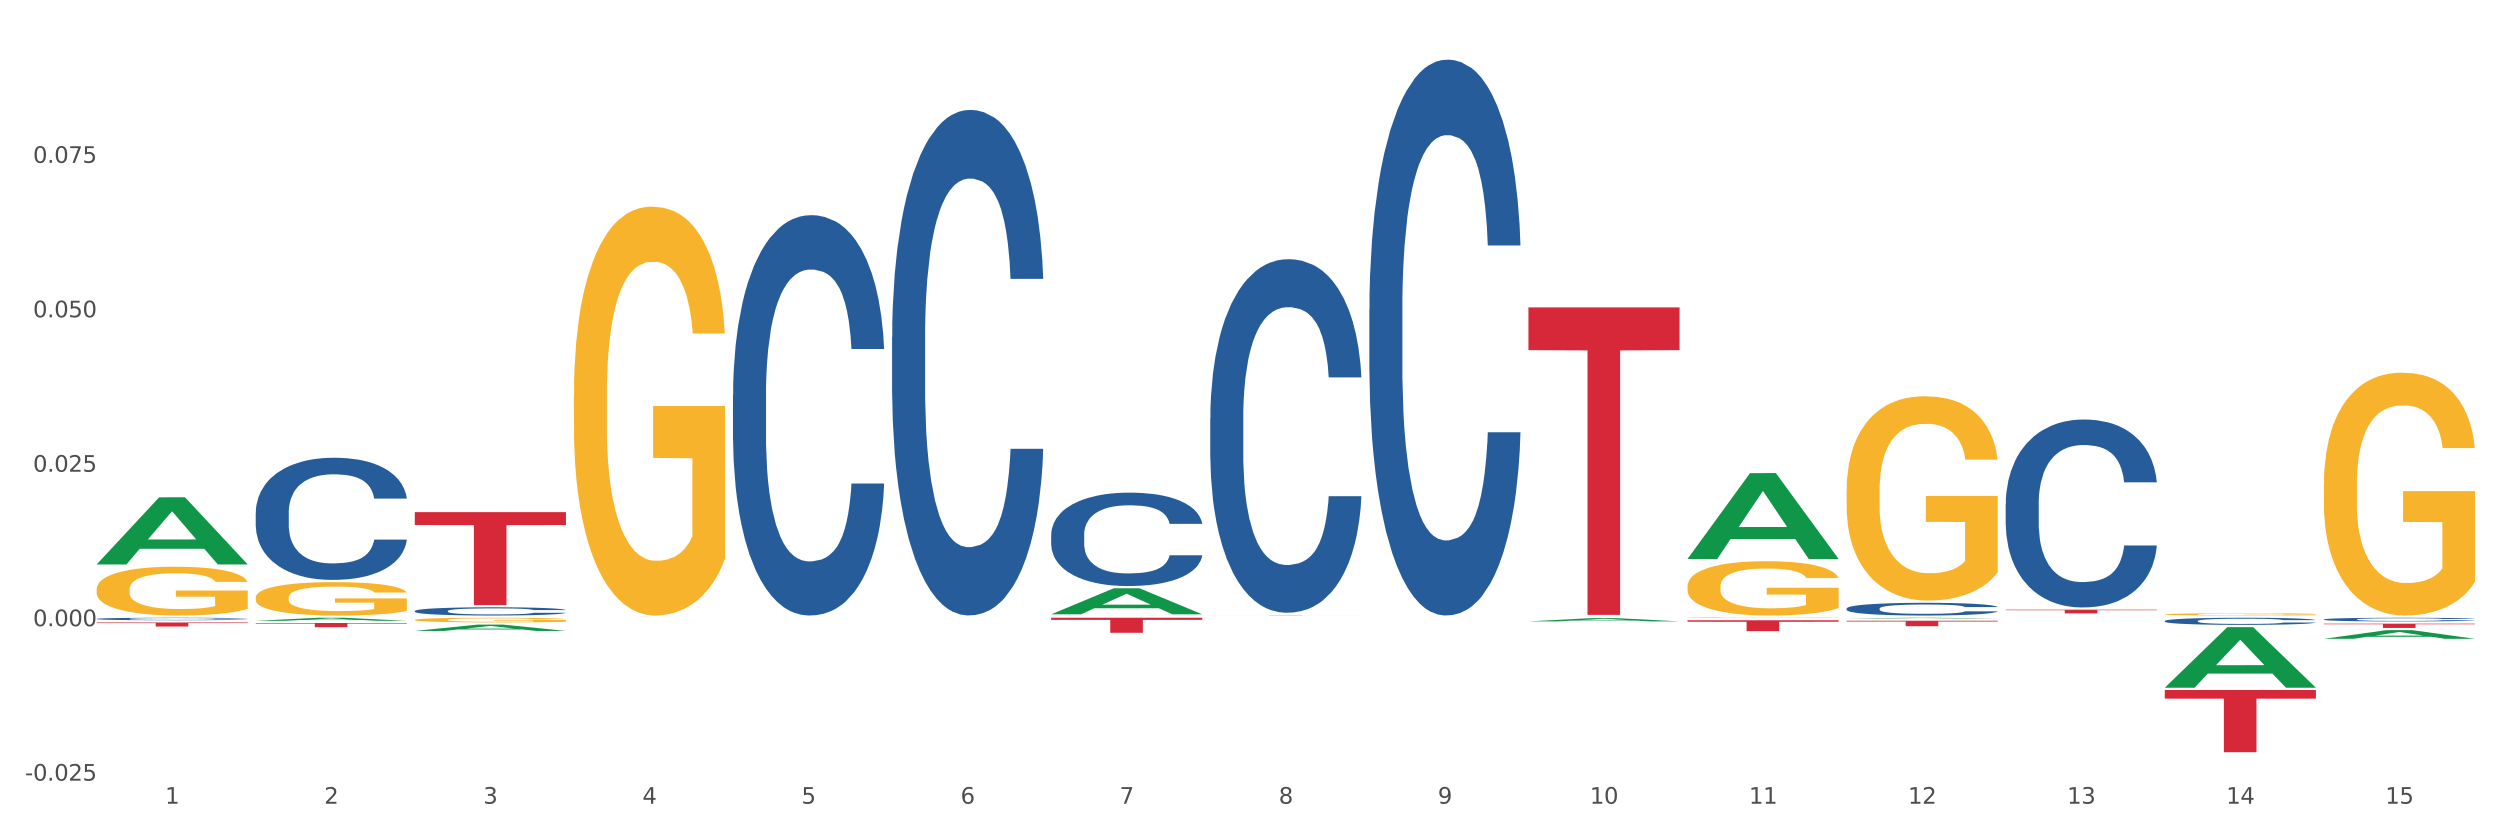 <?xml version="1.0" encoding="utf-8" standalone="no"?>
<!DOCTYPE svg PUBLIC "-//W3C//DTD SVG 1.1//EN"
  "http://www.w3.org/Graphics/SVG/1.1/DTD/svg11.dtd">
<svg xmlns:xlink="http://www.w3.org/1999/xlink" width="1080pt" height="360pt" viewBox="0 0 1080 360" xmlns="http://www.w3.org/2000/svg" version="1.1">
 <rect x="0" y="0" width="1080" height="360" fill="#333333" stroke="none"/>
 <defs>
  <style type="text/css">*{stroke-linejoin: round; stroke-linecap: butt}</style>
 </defs>
 <g id="figure_1">
  <g id="patch_1">
   <path d="M 0 360 
L 1080 360 
L 1080 0 
L 0 0 
z
" style="fill: #ffffff; stroke: #ffffff; stroke-linejoin: miter"/>
  </g>
  <g id="axes_1">
   <g id="matplotlib.axis_1">
    <g id="xtick_1">
     <g id="text_1">
      <!-- 1 -->
      <g style="fill: #4d4d4d" transform="translate(71.337 347.204) scale(0.096 -0.096)">
       <defs>
        <path id="DejaVuSans-31" d="M 794 531 
L 1825 531 
L 1825 4091 
L 703 3866 
L 703 4441 
L 1819 4666 
L 2450 4666 
L 2450 531 
L 3481 531 
L 3481 0 
L 794 0 
L 794 531 
z
" transform="scale(0.016)"/>
       </defs>
       <use xlink:href="#DejaVuSans-31"/>
      </g>
     </g>
    </g>
    <g id="xtick_2">
     <g id="text_2">
      <!-- 2 -->
      <g style="fill: #4d4d4d" transform="translate(140.063 347.204) scale(0.096 -0.096)">
       <defs>
        <path id="DejaVuSans-32" d="M 1228 531 
L 3431 531 
L 3431 0 
L 469 0 
L 469 531 
Q 828 903 1448 1529 
Q 2069 2156 2228 2338 
Q 2531 2678 2651 2914 
Q 2772 3150 2772 3378 
Q 2772 3750 2511 3984 
Q 2250 4219 1831 4219 
Q 1534 4219 1204 4116 
Q 875 4013 500 3803 
L 500 4441 
Q 881 4594 1212 4672 
Q 1544 4750 1819 4750 
Q 2544 4750 2975 4387 
Q 3406 4025 3406 3419 
Q 3406 3131 3298 2873 
Q 3191 2616 2906 2266 
Q 2828 2175 2409 1742 
Q 1991 1309 1228 531 
z
" transform="scale(0.016)"/>
       </defs>
       <use xlink:href="#DejaVuSans-32"/>
      </g>
     </g>
    </g>
    <g id="xtick_3">
     <g id="text_3">
      <!-- 3 -->
      <g style="fill: #4d4d4d" transform="translate(208.789 347.204) scale(0.096 -0.096)">
       <defs>
        <path id="DejaVuSans-33" d="M 2597 2516 
Q 3050 2419 3304 2112 
Q 3559 1806 3559 1356 
Q 3559 666 3084 287 
Q 2609 -91 1734 -91 
Q 1441 -91 1130 -33 
Q 819 25 488 141 
L 488 750 
Q 750 597 1062 519 
Q 1375 441 1716 441 
Q 2309 441 2620 675 
Q 2931 909 2931 1356 
Q 2931 1769 2642 2001 
Q 2353 2234 1838 2234 
L 1294 2234 
L 1294 2753 
L 1863 2753 
Q 2328 2753 2575 2939 
Q 2822 3125 2822 3475 
Q 2822 3834 2567 4026 
Q 2313 4219 1838 4219 
Q 1578 4219 1281 4162 
Q 984 4106 628 3988 
L 628 4550 
Q 988 4650 1302 4700 
Q 1616 4750 1894 4750 
Q 2613 4750 3031 4423 
Q 3450 4097 3450 3541 
Q 3450 3153 3228 2886 
Q 3006 2619 2597 2516 
z
" transform="scale(0.016)"/>
       </defs>
       <use xlink:href="#DejaVuSans-33"/>
      </g>
     </g>
    </g>
    <g id="xtick_4">
     <g id="text_4">
      <!-- 4 -->
      <g style="fill: #4d4d4d" transform="translate(277.515 347.204) scale(0.096 -0.096)">
       <defs>
        <path id="DejaVuSans-34" d="M 2419 4116 
L 825 1625 
L 2419 1625 
L 2419 4116 
z
M 2253 4666 
L 3047 4666 
L 3047 1625 
L 3713 1625 
L 3713 1100 
L 3047 1100 
L 3047 0 
L 2419 0 
L 2419 1100 
L 313 1100 
L 313 1709 
L 2253 4666 
z
" transform="scale(0.016)"/>
       </defs>
       <use xlink:href="#DejaVuSans-34"/>
      </g>
     </g>
    </g>
    <g id="xtick_5">
     <g id="text_5">
      <!-- 5 -->
      <g style="fill: #4d4d4d" transform="translate(346.241 347.204) scale(0.096 -0.096)">
       <defs>
        <path id="DejaVuSans-35" d="M 691 4666 
L 3169 4666 
L 3169 4134 
L 1269 4134 
L 1269 2991 
Q 1406 3038 1543 3061 
Q 1681 3084 1819 3084 
Q 2600 3084 3056 2656 
Q 3513 2228 3513 1497 
Q 3513 744 3044 326 
Q 2575 -91 1722 -91 
Q 1428 -91 1123 -41 
Q 819 9 494 109 
L 494 744 
Q 775 591 1075 516 
Q 1375 441 1709 441 
Q 2250 441 2565 725 
Q 2881 1009 2881 1497 
Q 2881 1984 2565 2268 
Q 2250 2553 1709 2553 
Q 1456 2553 1204 2497 
Q 953 2441 691 2322 
L 691 4666 
z
" transform="scale(0.016)"/>
       </defs>
       <use xlink:href="#DejaVuSans-35"/>
      </g>
     </g>
    </g>
    <g id="xtick_6">
     <g id="text_6">
      <!-- 6 -->
      <g style="fill: #4d4d4d" transform="translate(414.967 347.204) scale(0.096 -0.096)">
       <defs>
        <path id="DejaVuSans-36" d="M 2113 2584 
Q 1688 2584 1439 2293 
Q 1191 2003 1191 1497 
Q 1191 994 1439 701 
Q 1688 409 2113 409 
Q 2538 409 2786 701 
Q 3034 994 3034 1497 
Q 3034 2003 2786 2293 
Q 2538 2584 2113 2584 
z
M 3366 4563 
L 3366 3988 
Q 3128 4100 2886 4159 
Q 2644 4219 2406 4219 
Q 1781 4219 1451 3797 
Q 1122 3375 1075 2522 
Q 1259 2794 1537 2939 
Q 1816 3084 2150 3084 
Q 2853 3084 3261 2657 
Q 3669 2231 3669 1497 
Q 3669 778 3244 343 
Q 2819 -91 2113 -91 
Q 1303 -91 875 529 
Q 447 1150 447 2328 
Q 447 3434 972 4092 
Q 1497 4750 2381 4750 
Q 2619 4750 2861 4703 
Q 3103 4656 3366 4563 
z
" transform="scale(0.016)"/>
       </defs>
       <use xlink:href="#DejaVuSans-36"/>
      </g>
     </g>
    </g>
    <g id="xtick_7">
     <g id="text_7">
      <!-- 7 -->
      <g style="fill: #4d4d4d" transform="translate(483.693 347.204) scale(0.096 -0.096)">
       <defs>
        <path id="DejaVuSans-37" d="M 525 4666 
L 3525 4666 
L 3525 4397 
L 1831 0 
L 1172 0 
L 2766 4134 
L 525 4134 
L 525 4666 
z
" transform="scale(0.016)"/>
       </defs>
       <use xlink:href="#DejaVuSans-37"/>
      </g>
     </g>
    </g>
    <g id="xtick_8">
     <g id="text_8">
      <!-- 8 -->
      <g style="fill: #4d4d4d" transform="translate(552.419 347.204) scale(0.096 -0.096)">
       <defs>
        <path id="DejaVuSans-38" d="M 2034 2216 
Q 1584 2216 1326 1975 
Q 1069 1734 1069 1313 
Q 1069 891 1326 650 
Q 1584 409 2034 409 
Q 2484 409 2743 651 
Q 3003 894 3003 1313 
Q 3003 1734 2745 1975 
Q 2488 2216 2034 2216 
z
M 1403 2484 
Q 997 2584 770 2862 
Q 544 3141 544 3541 
Q 544 4100 942 4425 
Q 1341 4750 2034 4750 
Q 2731 4750 3128 4425 
Q 3525 4100 3525 3541 
Q 3525 3141 3298 2862 
Q 3072 2584 2669 2484 
Q 3125 2378 3379 2068 
Q 3634 1759 3634 1313 
Q 3634 634 3220 271 
Q 2806 -91 2034 -91 
Q 1263 -91 848 271 
Q 434 634 434 1313 
Q 434 1759 690 2068 
Q 947 2378 1403 2484 
z
M 1172 3481 
Q 1172 3119 1398 2916 
Q 1625 2713 2034 2713 
Q 2441 2713 2670 2916 
Q 2900 3119 2900 3481 
Q 2900 3844 2670 4047 
Q 2441 4250 2034 4250 
Q 1625 4250 1398 4047 
Q 1172 3844 1172 3481 
z
" transform="scale(0.016)"/>
       </defs>
       <use xlink:href="#DejaVuSans-38"/>
      </g>
     </g>
    </g>
    <g id="xtick_9">
     <g id="text_9">
      <!-- 9 -->
      <g style="fill: #4d4d4d" transform="translate(621.145 347.204) scale(0.096 -0.096)">
       <defs>
        <path id="DejaVuSans-39" d="M 703 97 
L 703 672 
Q 941 559 1184 500 
Q 1428 441 1663 441 
Q 2288 441 2617 861 
Q 2947 1281 2994 2138 
Q 2813 1869 2534 1725 
Q 2256 1581 1919 1581 
Q 1219 1581 811 2004 
Q 403 2428 403 3163 
Q 403 3881 828 4315 
Q 1253 4750 1959 4750 
Q 2769 4750 3195 4129 
Q 3622 3509 3622 2328 
Q 3622 1225 3098 567 
Q 2575 -91 1691 -91 
Q 1453 -91 1209 -44 
Q 966 3 703 97 
z
M 1959 2075 
Q 2384 2075 2632 2365 
Q 2881 2656 2881 3163 
Q 2881 3666 2632 3958 
Q 2384 4250 1959 4250 
Q 1534 4250 1286 3958 
Q 1038 3666 1038 3163 
Q 1038 2656 1286 2365 
Q 1534 2075 1959 2075 
z
" transform="scale(0.016)"/>
       </defs>
       <use xlink:href="#DejaVuSans-39"/>
      </g>
     </g>
    </g>
    <g id="xtick_10">
     <g id="text_10">
      <!-- 10 -->
      <g style="fill: #4d4d4d" transform="translate(686.817 347.204) scale(0.096 -0.096)">
       <defs>
        <path id="DejaVuSans-30" d="M 2034 4250 
Q 1547 4250 1301 3770 
Q 1056 3291 1056 2328 
Q 1056 1369 1301 889 
Q 1547 409 2034 409 
Q 2525 409 2770 889 
Q 3016 1369 3016 2328 
Q 3016 3291 2770 3770 
Q 2525 4250 2034 4250 
z
M 2034 4750 
Q 2819 4750 3233 4129 
Q 3647 3509 3647 2328 
Q 3647 1150 3233 529 
Q 2819 -91 2034 -91 
Q 1250 -91 836 529 
Q 422 1150 422 2328 
Q 422 3509 836 4129 
Q 1250 4750 2034 4750 
z
" transform="scale(0.016)"/>
       </defs>
       <use xlink:href="#DejaVuSans-31"/>
       <use xlink:href="#DejaVuSans-30" transform="translate(63.623 0)"/>
      </g>
     </g>
    </g>
    <g id="xtick_11">
     <g id="text_11">
      <!-- 11 -->
      <g style="fill: #4d4d4d" transform="translate(755.543 347.204) scale(0.096 -0.096)">
       <use xlink:href="#DejaVuSans-31"/>
       <use xlink:href="#DejaVuSans-31" transform="translate(63.623 0)"/>
      </g>
     </g>
    </g>
    <g id="xtick_12">
     <g id="text_12">
      <!-- 12 -->
      <g style="fill: #4d4d4d" transform="translate(824.269 347.204) scale(0.096 -0.096)">
       <use xlink:href="#DejaVuSans-31"/>
       <use xlink:href="#DejaVuSans-32" transform="translate(63.623 0)"/>
      </g>
     </g>
    </g>
    <g id="xtick_13">
     <g id="text_13">
      <!-- 13 -->
      <g style="fill: #4d4d4d" transform="translate(892.995 347.204) scale(0.096 -0.096)">
       <use xlink:href="#DejaVuSans-31"/>
       <use xlink:href="#DejaVuSans-33" transform="translate(63.623 0)"/>
      </g>
     </g>
    </g>
    <g id="xtick_14">
     <g id="text_14">
      <!-- 14 -->
      <g style="fill: #4d4d4d" transform="translate(961.721 347.204) scale(0.096 -0.096)">
       <use xlink:href="#DejaVuSans-31"/>
       <use xlink:href="#DejaVuSans-34" transform="translate(63.623 0)"/>
      </g>
     </g>
    </g>
    <g id="xtick_15">
     <g id="text_15">
      <!-- 15 -->
      <g style="fill: #4d4d4d" transform="translate(1030.447 347.204) scale(0.096 -0.096)">
       <use xlink:href="#DejaVuSans-31"/>
       <use xlink:href="#DejaVuSans-35" transform="translate(63.623 0)"/>
      </g>
     </g>
    </g>
    <g id="xtick_16"/>
    <g id="xtick_17"/>
    <g id="xtick_18"/>
    <g id="xtick_19"/>
    <g id="xtick_20"/>
    <g id="xtick_21"/>
    <g id="xtick_22"/>
    <g id="xtick_23"/>
    <g id="xtick_24"/>
    <g id="xtick_25"/>
    <g id="xtick_26"/>
    <g id="xtick_27"/>
    <g id="xtick_28"/>
    <g id="xtick_29"/>
   </g>
   <g id="matplotlib.axis_2">
    <g id="ytick_1">
     <g id="text_16">
      <!-- -0.025 -->
      <g style="fill: #4d4d4d" transform="translate(10.8 337.239) scale(0.096 -0.096)">
       <defs>
        <path id="DejaVuSans-2d" d="M 313 2009 
L 1997 2009 
L 1997 1497 
L 313 1497 
L 313 2009 
z
" transform="scale(0.016)"/>
        <path id="DejaVuSans-2e" d="M 684 794 
L 1344 794 
L 1344 0 
L 684 0 
L 684 794 
z
" transform="scale(0.016)"/>
       </defs>
       <use xlink:href="#DejaVuSans-2d"/>
       <use xlink:href="#DejaVuSans-30" transform="translate(36.084 0)"/>
       <use xlink:href="#DejaVuSans-2e" transform="translate(99.707 0)"/>
       <use xlink:href="#DejaVuSans-30" transform="translate(131.494 0)"/>
       <use xlink:href="#DejaVuSans-32" transform="translate(195.117 0)"/>
       <use xlink:href="#DejaVuSans-35" transform="translate(258.74 0)"/>
      </g>
     </g>
    </g>
    <g id="ytick_2">
     <g id="text_17">
      <!-- 0.000 -->
      <g style="fill: #4d4d4d" transform="translate(14.264 270.518) scale(0.096 -0.096)">
       <use xlink:href="#DejaVuSans-30"/>
       <use xlink:href="#DejaVuSans-2e" transform="translate(63.623 0)"/>
       <use xlink:href="#DejaVuSans-30" transform="translate(95.41 0)"/>
       <use xlink:href="#DejaVuSans-30" transform="translate(159.033 0)"/>
       <use xlink:href="#DejaVuSans-30" transform="translate(222.656 0)"/>
      </g>
     </g>
    </g>
    <g id="ytick_3">
     <g id="text_18">
      <!-- 0.025 -->
      <g style="fill: #4d4d4d" transform="translate(14.264 203.797) scale(0.096 -0.096)">
       <use xlink:href="#DejaVuSans-30"/>
       <use xlink:href="#DejaVuSans-2e" transform="translate(63.623 0)"/>
       <use xlink:href="#DejaVuSans-30" transform="translate(95.41 0)"/>
       <use xlink:href="#DejaVuSans-32" transform="translate(159.033 0)"/>
       <use xlink:href="#DejaVuSans-35" transform="translate(222.656 0)"/>
      </g>
     </g>
    </g>
    <g id="ytick_4">
     <g id="text_19">
      <!-- 0.050 -->
      <g style="fill: #4d4d4d" transform="translate(14.264 137.076) scale(0.096 -0.096)">
       <use xlink:href="#DejaVuSans-30"/>
       <use xlink:href="#DejaVuSans-2e" transform="translate(63.623 0)"/>
       <use xlink:href="#DejaVuSans-30" transform="translate(95.41 0)"/>
       <use xlink:href="#DejaVuSans-35" transform="translate(159.033 0)"/>
       <use xlink:href="#DejaVuSans-30" transform="translate(222.656 0)"/>
      </g>
     </g>
    </g>
    <g id="ytick_5">
     <g id="text_20">
      <!-- 0.075 -->
      <g style="fill: #4d4d4d" transform="translate(14.264 70.354) scale(0.096 -0.096)">
       <use xlink:href="#DejaVuSans-30"/>
       <use xlink:href="#DejaVuSans-2e" transform="translate(63.623 0)"/>
       <use xlink:href="#DejaVuSans-30" transform="translate(95.41 0)"/>
       <use xlink:href="#DejaVuSans-37" transform="translate(159.033 0)"/>
       <use xlink:href="#DejaVuSans-35" transform="translate(222.656 0)"/>
      </g>
     </g>
    </g>
    <g id="ytick_6"/>
    <g id="ytick_7"/>
    <g id="ytick_8"/>
    <g id="ytick_9"/>
    <g id="ytick_10"/>
   </g>
   <g id="PolyCollection_1">
    <path d="M 41.746 243.805 
L 41.814 243.778 
L 68.737 214.84 
L 79.911 214.813 
L 107.036 243.86 
L 94.113 243.86 
L 88.257 237.096 
L 60.458 237.096 
L 60.256 237.205 
L 54.603 243.86 
L 41.746 243.86 
L 41.746 243.805 
L 63.958 233.059 
L 84.757 233.032 
L 74.459 221.004 
L 74.324 220.95 
L 74.189 221.032 
L 63.891 233.032 
L 63.958 233.059 
L 41.746 243.805 
z
" clip-path="url(#pf270a5f5fe)" style="fill: #109648"/>
    <path d="M 179.198 221.253 
L 244.488 221.253 
L 244.488 226.829 
L 218.805 226.867 
L 218.805 261.381 
L 204.726 261.381 
L 204.726 226.867 
L 179.198 226.829 
L 179.198 221.291 
L 179.198 221.253 
z
" clip-path="url(#pf270a5f5fe)" style="fill: #d62839"/>
    <path d="M 454.102 266.871 
L 519.392 266.871 
L 519.392 267.772 
L 493.709 267.778 
L 493.709 273.357 
L 479.63 273.357 
L 479.63 267.778 
L 454.102 267.772 
L 454.102 266.877 
L 454.102 266.871 
z
" clip-path="url(#pf270a5f5fe)" style="fill: #d62839"/>
    <path d="M 522.828 265.676 
L 588.118 265.676 
L 588.118 265.689 
L 562.435 265.689 
L 562.435 265.768 
L 548.356 265.768 
L 548.356 265.689 
L 522.828 265.689 
L 522.828 265.676 
L 522.828 265.676 
z
" clip-path="url(#pf270a5f5fe)" style="fill: #d62839"/>
    <path d="M 660.28 132.79 
L 725.57 132.79 
L 725.57 151.25 
L 699.887 151.374 
L 699.887 265.625 
L 685.808 265.625 
L 685.808 151.374 
L 660.28 151.25 
L 660.28 132.915 
L 660.28 132.79 
z
" clip-path="url(#pf270a5f5fe)" style="fill: #d62839"/>
    <path d="M 729.006 267.947 
L 794.296 267.947 
L 794.296 268.601 
L 768.613 268.606 
L 768.613 272.657 
L 754.534 272.657 
L 754.534 268.606 
L 729.006 268.601 
L 729.006 267.951 
L 729.006 267.947 
z
" clip-path="url(#pf270a5f5fe)" style="fill: #d62839"/>
    <path d="M 797.732 268.171 
L 863.022 268.171 
L 863.022 268.498 
L 837.339 268.501 
L 837.339 270.525 
L 823.26 270.525 
L 823.26 268.501 
L 797.732 268.498 
L 797.732 268.174 
L 797.732 268.171 
z
" clip-path="url(#pf270a5f5fe)" style="fill: #d62839"/>
    <path d="M 866.458 263.388 
L 931.748 263.388 
L 931.748 263.611 
L 906.065 263.612 
L 906.065 264.992 
L 891.986 264.992 
L 891.986 263.612 
L 866.458 263.611 
L 866.458 263.389 
L 866.458 263.388 
z
" clip-path="url(#pf270a5f5fe)" style="fill: #d62839"/>
    <path d="M 1003.91 269.424 
L 1069.2 269.424 
L 1069.2 269.68 
L 1043.517 269.681 
L 1043.517 271.264 
L 1029.438 271.264 
L 1029.438 269.681 
L 1003.91 269.68 
L 1003.91 269.426 
L 1003.91 269.424 
z
" clip-path="url(#pf270a5f5fe)" style="fill: #d62839"/>
    <path d="M 935.184 298.074 
L 1000.474 298.074 
L 1000.474 301.808 
L 974.791 301.834 
L 974.791 324.95 
L 960.712 324.95 
L 960.712 301.834 
L 935.184 301.808 
L 935.184 298.099 
L 935.184 298.074 
z
" clip-path="url(#pf270a5f5fe)" style="fill: #d62839"/>
    <path d="M 41.746 267.352 
L 41.824 267.351 
L 41.824 267.324 
L 42.055 267.286 
L 42.904 267.218 
L 43.985 267.166 
L 45.837 267.105 
L 46.84 267.08 
L 48.152 267.052 
L 50.853 267.006 
L 53.94 266.966 
L 56.101 266.945 
L 57.722 266.931 
L 61.349 266.907 
L 63.433 266.896 
L 65.593 266.887 
L 67.446 266.881 
L 70.533 266.874 
L 73.002 266.872 
L 75.858 266.871 
L 78.25 266.872 
L 81.414 266.875 
L 86.045 266.887 
L 87.82 266.894 
L 90.212 266.906 
L 92.682 266.921 
L 94.688 266.937 
L 97.003 266.96 
L 99.396 266.989 
L 101.711 267.026 
L 103.332 267.06 
L 104.644 267.097 
L 105.801 267.141 
L 106.65 267.189 
L 107.036 267.229 
L 92.913 267.229 
L 92.527 267.192 
L 91.756 267.153 
L 90.984 267.127 
L 90.135 267.105 
L 88.823 267.081 
L 87.665 267.065 
L 85.736 267.047 
L 83.961 267.035 
L 82.495 267.028 
L 80.72 267.022 
L 76.938 267.016 
L 74.237 267.016 
L 72.539 267.018 
L 70.455 267.023 
L 68.68 267.03 
L 66.597 267.042 
L 64.976 267.054 
L 63.355 267.071 
L 62.429 267.083 
L 61.04 267.104 
L 60.114 267.122 
L 58.879 267.152 
L 58.185 267.174 
L 56.95 267.23 
L 56.41 267.271 
L 56.178 267.299 
L 56.024 267.33 
L 56.024 267.483 
L 56.487 267.552 
L 56.873 267.581 
L 57.49 267.614 
L 58.648 267.657 
L 60.346 267.699 
L 62.121 267.73 
L 63.587 267.748 
L 64.976 267.762 
L 66.365 267.773 
L 68.063 267.782 
L 69.452 267.788 
L 71.536 267.794 
L 74.005 267.797 
L 75.935 267.797 
L 79.871 267.792 
L 81.646 267.787 
L 83.344 267.78 
L 85.196 267.77 
L 86.662 267.758 
L 87.511 267.749 
L 88.9 267.731 
L 89.981 267.711 
L 90.907 267.689 
L 91.524 267.669 
L 92.219 267.64 
L 92.759 267.606 
L 92.913 267.589 
L 107.036 267.589 
L 106.727 267.624 
L 106.187 267.658 
L 105.107 267.704 
L 104.258 267.731 
L 102.946 267.763 
L 101.557 267.79 
L 99.627 267.821 
L 97.852 267.843 
L 96 267.863 
L 93.994 267.88 
L 90.366 267.905 
L 89.055 267.912 
L 86.276 267.923 
L 84.115 267.93 
L 80.951 267.937 
L 77.71 267.941 
L 74.314 267.942 
L 71.304 267.94 
L 67.986 267.934 
L 65.902 267.928 
L 63.587 267.919 
L 60.886 267.906 
L 58.339 267.889 
L 55.947 267.87 
L 53.709 267.847 
L 51.625 267.822 
L 48.924 267.78 
L 46.917 267.738 
L 45.451 267.7 
L 44.448 267.668 
L 43.444 267.627 
L 42.904 267.599 
L 42.055 267.53 
L 41.746 267.466 
L 41.746 267.352 
z
" clip-path="url(#pf270a5f5fe)" style="fill: #255c99"/>
    <path d="M 110.472 221.455 
L 110.55 221.407 
L 110.55 220.057 
L 110.781 218.226 
L 111.63 214.852 
L 112.711 212.298 
L 114.563 209.31 
L 115.566 208.057 
L 116.878 206.659 
L 119.579 204.394 
L 122.666 202.466 
L 124.827 201.406 
L 126.448 200.731 
L 130.075 199.526 
L 132.159 198.996 
L 134.319 198.562 
L 136.172 198.273 
L 139.259 197.936 
L 141.728 197.791 
L 144.584 197.743 
L 146.976 197.791 
L 150.14 197.984 
L 154.771 198.562 
L 156.546 198.9 
L 158.938 199.478 
L 161.408 200.249 
L 163.414 201.02 
L 165.729 202.129 
L 168.122 203.575 
L 170.437 205.406 
L 172.058 207.093 
L 173.37 208.876 
L 174.527 211.045 
L 175.376 213.406 
L 175.762 215.382 
L 161.639 215.382 
L 161.253 213.599 
L 160.482 211.671 
L 159.71 210.37 
L 158.861 209.31 
L 157.549 208.105 
L 156.391 207.334 
L 154.462 206.418 
L 152.687 205.84 
L 151.221 205.503 
L 149.446 205.213 
L 145.664 204.924 
L 142.963 204.924 
L 141.265 205.021 
L 139.181 205.262 
L 137.406 205.599 
L 135.323 206.177 
L 133.702 206.804 
L 132.081 207.623 
L 131.155 208.201 
L 129.766 209.262 
L 128.84 210.129 
L 127.605 211.623 
L 126.911 212.684 
L 125.676 215.431 
L 125.136 217.455 
L 124.904 218.853 
L 124.75 220.395 
L 124.75 227.913 
L 125.213 231.287 
L 125.599 232.733 
L 126.216 234.371 
L 127.374 236.492 
L 129.072 238.564 
L 130.847 240.058 
L 132.313 240.974 
L 133.702 241.649 
L 135.091 242.179 
L 136.789 242.661 
L 138.178 242.95 
L 140.262 243.239 
L 142.731 243.384 
L 144.661 243.384 
L 148.597 243.143 
L 150.372 242.902 
L 152.07 242.564 
L 153.922 242.034 
L 155.388 241.456 
L 156.237 241.022 
L 157.626 240.107 
L 158.707 239.143 
L 159.633 238.034 
L 160.25 237.07 
L 160.945 235.624 
L 161.485 233.986 
L 161.639 233.118 
L 175.762 233.118 
L 175.453 234.853 
L 174.913 236.54 
L 173.833 238.805 
L 172.984 240.107 
L 171.672 241.697 
L 170.283 243.046 
L 168.353 244.54 
L 166.578 245.649 
L 164.726 246.613 
L 162.72 247.48 
L 159.092 248.685 
L 157.78 249.023 
L 155.002 249.601 
L 152.841 249.938 
L 149.677 250.276 
L 146.436 250.468 
L 143.04 250.517 
L 140.03 250.42 
L 136.712 250.131 
L 134.628 249.842 
L 132.313 249.408 
L 129.612 248.733 
L 127.065 247.914 
L 124.673 246.95 
L 122.435 245.842 
L 120.351 244.589 
L 117.65 242.516 
L 115.643 240.492 
L 114.177 238.612 
L 113.174 237.022 
L 112.17 234.998 
L 111.63 233.6 
L 110.781 230.227 
L 110.472 227.094 
L 110.472 221.455 
z
" clip-path="url(#pf270a5f5fe)" style="fill: #255c99"/>
    <path d="M 179.198 263.946 
L 179.276 263.942 
L 179.276 263.851 
L 179.507 263.728 
L 180.356 263.5 
L 181.437 263.328 
L 183.289 263.126 
L 184.292 263.042 
L 185.604 262.947 
L 188.305 262.795 
L 191.392 262.665 
L 193.553 262.593 
L 195.174 262.547 
L 198.801 262.466 
L 200.885 262.43 
L 203.045 262.401 
L 204.898 262.382 
L 207.985 262.359 
L 210.454 262.349 
L 213.31 262.346 
L 215.702 262.349 
L 218.866 262.362 
L 223.497 262.401 
L 225.272 262.424 
L 227.664 262.463 
L 230.134 262.515 
L 232.14 262.567 
L 234.455 262.642 
L 236.848 262.739 
L 239.163 262.863 
L 240.784 262.977 
L 242.096 263.097 
L 243.253 263.243 
L 244.102 263.403 
L 244.488 263.536 
L 230.365 263.536 
L 229.979 263.416 
L 229.208 263.286 
L 228.436 263.198 
L 227.587 263.126 
L 226.275 263.045 
L 225.117 262.993 
L 223.188 262.931 
L 221.413 262.892 
L 219.947 262.869 
L 218.172 262.85 
L 214.39 262.83 
L 211.689 262.83 
L 209.991 262.837 
L 207.907 262.853 
L 206.132 262.876 
L 204.049 262.915 
L 202.428 262.957 
L 200.807 263.012 
L 199.881 263.051 
L 198.492 263.123 
L 197.566 263.181 
L 196.331 263.282 
L 195.637 263.354 
L 194.402 263.539 
L 193.862 263.676 
L 193.63 263.77 
L 193.476 263.874 
L 193.476 264.381 
L 193.939 264.609 
L 194.325 264.706 
L 194.942 264.817 
L 196.1 264.96 
L 197.798 265.1 
L 199.573 265.201 
L 201.039 265.262 
L 202.428 265.308 
L 203.817 265.344 
L 205.515 265.376 
L 206.904 265.396 
L 208.988 265.415 
L 211.457 265.425 
L 213.387 265.425 
L 217.323 265.409 
L 219.098 265.392 
L 220.796 265.37 
L 222.648 265.334 
L 224.114 265.295 
L 224.963 265.266 
L 226.352 265.204 
L 227.433 265.139 
L 228.359 265.064 
L 228.976 264.999 
L 229.671 264.901 
L 230.211 264.791 
L 230.365 264.732 
L 244.488 264.732 
L 244.179 264.849 
L 243.639 264.963 
L 242.559 265.116 
L 241.71 265.204 
L 240.398 265.311 
L 239.009 265.402 
L 237.079 265.503 
L 235.304 265.578 
L 233.452 265.643 
L 231.446 265.701 
L 227.818 265.783 
L 226.506 265.805 
L 223.728 265.844 
L 221.567 265.867 
L 218.403 265.89 
L 215.162 265.903 
L 211.766 265.906 
L 208.756 265.9 
L 205.438 265.88 
L 203.354 265.861 
L 201.039 265.831 
L 198.338 265.786 
L 195.791 265.731 
L 193.399 265.666 
L 191.161 265.591 
L 189.077 265.506 
L 186.376 265.366 
L 184.369 265.23 
L 182.903 265.103 
L 181.9 264.996 
L 180.896 264.859 
L 180.356 264.765 
L 179.507 264.537 
L 179.198 264.326 
L 179.198 263.946 
z
" clip-path="url(#pf270a5f5fe)" style="fill: #255c99"/>
    <path d="M 316.65 170.659 
L 316.728 170.501 
L 316.728 166.078 
L 316.959 160.076 
L 317.808 149.019 
L 318.889 140.647 
L 320.741 130.854 
L 321.744 126.747 
L 323.056 122.167 
L 325.757 114.743 
L 328.844 108.425 
L 331.005 104.949 
L 332.626 102.738 
L 336.253 98.789 
L 338.337 97.052 
L 340.497 95.63 
L 342.35 94.682 
L 345.437 93.577 
L 347.906 93.103 
L 350.762 92.945 
L 353.154 93.103 
L 356.318 93.735 
L 360.949 95.63 
L 362.724 96.736 
L 365.116 98.631 
L 367.586 101.159 
L 369.592 103.686 
L 371.907 107.319 
L 374.3 112.057 
L 376.615 118.06 
L 378.236 123.588 
L 379.548 129.433 
L 380.705 136.541 
L 381.554 144.28 
L 381.94 150.757 
L 367.817 150.757 
L 367.431 144.912 
L 366.66 138.594 
L 365.888 134.329 
L 365.039 130.854 
L 363.727 126.905 
L 362.569 124.378 
L 360.64 121.377 
L 358.865 119.481 
L 357.399 118.376 
L 355.624 117.428 
L 351.842 116.48 
L 349.141 116.48 
L 347.443 116.796 
L 345.359 117.586 
L 343.584 118.692 
L 341.501 120.587 
L 339.88 122.641 
L 338.259 125.326 
L 337.333 127.221 
L 335.944 130.696 
L 335.018 133.539 
L 333.783 138.436 
L 333.089 141.911 
L 331.854 150.915 
L 331.314 157.549 
L 331.082 162.129 
L 330.928 167.184 
L 330.928 191.825 
L 331.391 202.882 
L 331.777 207.621 
L 332.394 212.991 
L 333.552 219.941 
L 335.25 226.733 
L 337.025 231.63 
L 338.491 234.631 
L 339.88 236.842 
L 341.269 238.58 
L 342.967 240.159 
L 344.356 241.107 
L 346.44 242.055 
L 348.909 242.529 
L 350.839 242.529 
L 354.775 241.739 
L 356.55 240.949 
L 358.248 239.843 
L 360.1 238.106 
L 361.566 236.21 
L 362.415 234.789 
L 363.804 231.788 
L 364.885 228.629 
L 365.811 224.996 
L 366.428 221.837 
L 367.123 217.098 
L 367.663 211.727 
L 367.817 208.884 
L 381.94 208.884 
L 381.631 214.571 
L 381.091 220.099 
L 380.011 227.523 
L 379.162 231.788 
L 377.85 237 
L 376.461 241.423 
L 374.531 246.32 
L 372.756 249.953 
L 370.904 253.112 
L 368.898 255.955 
L 365.27 259.904 
L 363.958 261.009 
L 361.18 262.905 
L 359.019 264.011 
L 355.855 265.116 
L 352.614 265.748 
L 349.218 265.906 
L 346.208 265.59 
L 342.89 264.642 
L 340.806 263.695 
L 338.491 262.273 
L 335.79 260.062 
L 333.243 257.377 
L 330.851 254.217 
L 328.613 250.584 
L 326.529 246.478 
L 323.828 239.686 
L 321.821 233.051 
L 320.355 226.891 
L 319.352 221.679 
L 318.348 215.044 
L 317.808 210.464 
L 316.959 199.407 
L 316.65 189.14 
L 316.65 170.659 
z
" clip-path="url(#pf270a5f5fe)" style="fill: #255c99"/>
    <path d="M 385.376 145.611 
L 385.454 145.411 
L 385.454 139.826 
L 385.685 132.247 
L 386.534 118.285 
L 387.614 107.714 
L 389.467 95.348 
L 390.47 90.162 
L 391.782 84.378 
L 394.483 75.004 
L 397.57 67.026 
L 399.731 62.638 
L 401.352 59.846 
L 404.979 54.859 
L 407.062 52.665 
L 409.223 50.87 
L 411.076 49.673 
L 414.163 48.277 
L 416.632 47.679 
L 419.488 47.479 
L 421.88 47.679 
L 425.044 48.477 
L 429.675 50.87 
L 431.45 52.266 
L 433.842 54.66 
L 436.312 57.851 
L 438.318 61.042 
L 440.633 65.63 
L 443.026 71.613 
L 445.341 79.193 
L 446.962 86.173 
L 448.274 93.553 
L 449.431 102.529 
L 450.28 112.302 
L 450.666 120.479 
L 436.543 120.479 
L 436.157 113.1 
L 435.386 105.121 
L 434.614 99.736 
L 433.765 95.348 
L 432.453 90.362 
L 431.295 87.171 
L 429.366 83.381 
L 427.591 80.988 
L 426.125 79.591 
L 424.35 78.395 
L 420.568 77.198 
L 417.867 77.198 
L 416.169 77.597 
L 414.085 78.594 
L 412.31 79.99 
L 410.227 82.384 
L 408.606 84.977 
L 406.985 88.367 
L 406.059 90.761 
L 404.67 95.149 
L 403.744 98.739 
L 402.509 104.922 
L 401.815 109.31 
L 400.58 120.679 
L 400.04 129.056 
L 399.808 134.84 
L 399.654 141.223 
L 399.654 172.337 
L 400.117 186.299 
L 400.503 192.283 
L 401.12 199.064 
L 402.278 207.84 
L 403.976 216.417 
L 405.751 222.6 
L 407.217 226.389 
L 408.606 229.182 
L 409.995 231.376 
L 411.693 233.37 
L 413.082 234.567 
L 415.166 235.764 
L 417.635 236.362 
L 419.565 236.362 
L 423.501 235.365 
L 425.276 234.367 
L 426.974 232.971 
L 428.826 230.777 
L 430.292 228.384 
L 431.141 226.589 
L 432.53 222.799 
L 433.611 218.81 
L 434.537 214.223 
L 435.154 210.233 
L 435.849 204.25 
L 436.389 197.468 
L 436.543 193.878 
L 450.666 193.878 
L 450.357 201.059 
L 449.817 208.04 
L 448.737 217.414 
L 447.888 222.799 
L 446.576 229.381 
L 445.187 234.966 
L 443.257 241.149 
L 441.482 245.736 
L 439.63 249.725 
L 437.624 253.315 
L 433.996 258.302 
L 432.684 259.698 
L 429.906 262.091 
L 427.745 263.488 
L 424.581 264.884 
L 421.34 265.682 
L 417.944 265.881 
L 414.934 265.482 
L 411.616 264.285 
L 409.532 263.089 
L 407.217 261.294 
L 404.516 258.501 
L 401.969 255.111 
L 399.577 251.121 
L 397.338 246.534 
L 395.255 241.348 
L 392.554 232.772 
L 390.547 224.395 
L 389.081 216.616 
L 388.078 210.034 
L 387.074 201.657 
L 386.534 195.873 
L 385.685 181.911 
L 385.376 168.947 
L 385.376 145.611 
z
" clip-path="url(#pf270a5f5fe)" style="fill: #255c99"/>
    <path d="M 454.102 230.949 
L 454.18 230.913 
L 454.18 229.881 
L 454.411 228.48 
L 455.26 225.901 
L 456.34 223.948 
L 458.193 221.663 
L 459.196 220.705 
L 460.508 219.636 
L 463.209 217.904 
L 466.296 216.43 
L 468.457 215.619 
L 470.078 215.103 
L 473.705 214.182 
L 475.788 213.777 
L 477.949 213.445 
L 479.802 213.224 
L 482.889 212.966 
L 485.358 212.855 
L 488.214 212.819 
L 490.606 212.855 
L 493.77 213.003 
L 498.401 213.445 
L 500.176 213.703 
L 502.568 214.145 
L 505.038 214.735 
L 507.044 215.324 
L 509.359 216.172 
L 511.752 217.278 
L 514.067 218.678 
L 515.688 219.968 
L 517 221.331 
L 518.157 222.99 
L 519.006 224.795 
L 519.392 226.306 
L 505.269 226.306 
L 504.883 224.943 
L 504.112 223.469 
L 503.34 222.474 
L 502.491 221.663 
L 501.179 220.742 
L 500.021 220.152 
L 498.092 219.452 
L 496.317 219.01 
L 494.851 218.752 
L 493.076 218.531 
L 489.294 218.309 
L 486.593 218.309 
L 484.895 218.383 
L 482.811 218.567 
L 481.036 218.825 
L 478.953 219.268 
L 477.332 219.747 
L 475.711 220.373 
L 474.785 220.815 
L 473.396 221.626 
L 472.47 222.289 
L 471.235 223.432 
L 470.541 224.242 
L 469.306 226.343 
L 468.766 227.891 
L 468.534 228.959 
L 468.38 230.139 
L 468.38 235.888 
L 468.843 238.467 
L 469.229 239.573 
L 469.846 240.826 
L 471.004 242.447 
L 472.701 244.032 
L 474.477 245.174 
L 475.943 245.874 
L 477.332 246.39 
L 478.721 246.796 
L 480.419 247.164 
L 481.808 247.385 
L 483.892 247.606 
L 486.361 247.717 
L 488.291 247.717 
L 492.227 247.533 
L 494.002 247.348 
L 495.7 247.09 
L 497.552 246.685 
L 499.018 246.243 
L 499.867 245.911 
L 501.256 245.211 
L 502.337 244.474 
L 503.263 243.626 
L 503.88 242.889 
L 504.575 241.784 
L 505.115 240.531 
L 505.269 239.868 
L 519.392 239.868 
L 519.083 241.194 
L 518.543 242.484 
L 517.463 244.216 
L 516.614 245.211 
L 515.302 246.427 
L 513.913 247.459 
L 511.983 248.601 
L 510.208 249.449 
L 508.356 250.186 
L 506.35 250.849 
L 502.722 251.771 
L 501.41 252.029 
L 498.632 252.471 
L 496.471 252.729 
L 493.307 252.987 
L 490.066 253.134 
L 486.67 253.171 
L 483.66 253.097 
L 480.342 252.876 
L 478.258 252.655 
L 475.943 252.323 
L 473.242 251.807 
L 470.695 251.181 
L 468.303 250.444 
L 466.064 249.596 
L 463.981 248.638 
L 461.28 247.054 
L 459.273 245.506 
L 457.807 244.069 
L 456.804 242.853 
L 455.8 241.305 
L 455.26 240.236 
L 454.411 237.656 
L 454.102 235.261 
L 454.102 230.949 
z
" clip-path="url(#pf270a5f5fe)" style="fill: #255c99"/>
    <path d="M 522.828 180.599 
L 522.906 180.459 
L 522.906 176.553 
L 523.137 171.253 
L 523.986 161.488 
L 525.066 154.095 
L 526.919 145.447 
L 527.922 141.82 
L 529.234 137.775 
L 531.935 131.219 
L 535.022 125.639 
L 537.183 122.571 
L 538.804 120.618 
L 542.431 117.13 
L 544.514 115.596 
L 546.675 114.341 
L 548.528 113.504 
L 551.615 112.527 
L 554.084 112.109 
L 556.94 111.969 
L 559.332 112.109 
L 562.496 112.667 
L 567.127 114.341 
L 568.902 115.317 
L 571.294 116.991 
L 573.764 119.223 
L 575.77 121.455 
L 578.085 124.663 
L 580.478 128.848 
L 582.793 134.148 
L 584.414 139.03 
L 585.726 144.192 
L 586.883 150.469 
L 587.732 157.304 
L 588.118 163.023 
L 573.995 163.023 
L 573.609 157.862 
L 572.838 152.282 
L 572.066 148.516 
L 571.217 145.447 
L 569.905 141.96 
L 568.747 139.728 
L 566.818 137.078 
L 565.043 135.404 
L 563.577 134.427 
L 561.802 133.59 
L 558.02 132.753 
L 555.319 132.753 
L 553.621 133.032 
L 551.537 133.73 
L 549.762 134.706 
L 547.679 136.38 
L 546.058 138.193 
L 544.437 140.565 
L 543.511 142.239 
L 542.122 145.308 
L 541.196 147.818 
L 539.961 152.143 
L 539.267 155.211 
L 538.032 163.162 
L 537.492 169.021 
L 537.26 173.066 
L 537.106 177.53 
L 537.106 199.29 
L 537.569 209.055 
L 537.955 213.239 
L 538.572 217.982 
L 539.73 224.12 
L 541.427 230.118 
L 543.202 234.442 
L 544.669 237.092 
L 546.058 239.045 
L 547.447 240.579 
L 549.145 241.974 
L 550.534 242.811 
L 552.618 243.648 
L 555.087 244.067 
L 557.017 244.067 
L 560.953 243.369 
L 562.728 242.672 
L 564.426 241.695 
L 566.278 240.161 
L 567.744 238.487 
L 568.593 237.232 
L 569.982 234.581 
L 571.063 231.792 
L 571.989 228.583 
L 572.606 225.793 
L 573.301 221.609 
L 573.841 216.866 
L 573.995 214.355 
L 588.118 214.355 
L 587.809 219.377 
L 587.269 224.259 
L 586.189 230.815 
L 585.34 234.581 
L 584.028 239.185 
L 582.639 243.09 
L 580.709 247.414 
L 578.934 250.623 
L 577.082 253.413 
L 575.076 255.923 
L 571.448 259.411 
L 570.136 260.387 
L 567.358 262.061 
L 565.197 263.037 
L 562.033 264.014 
L 558.792 264.572 
L 555.396 264.711 
L 552.386 264.432 
L 549.068 263.595 
L 546.984 262.758 
L 544.669 261.503 
L 541.968 259.55 
L 539.421 257.179 
L 537.029 254.389 
L 534.79 251.181 
L 532.707 247.554 
L 530.006 241.556 
L 527.999 235.697 
L 526.533 230.257 
L 525.53 225.654 
L 524.526 219.795 
L 523.986 215.75 
L 523.137 205.986 
L 522.828 196.919 
L 522.828 180.599 
z
" clip-path="url(#pf270a5f5fe)" style="fill: #255c99"/>
    <path d="M 591.554 133.661 
L 591.632 133.442 
L 591.632 127.301 
L 591.863 118.967 
L 592.712 103.615 
L 593.792 91.992 
L 595.645 78.394 
L 596.648 72.692 
L 597.96 66.332 
L 600.661 56.025 
L 603.748 47.252 
L 605.909 42.427 
L 607.53 39.357 
L 611.157 33.874 
L 613.24 31.462 
L 615.401 29.488 
L 617.254 28.172 
L 620.341 26.637 
L 622.81 25.979 
L 625.666 25.759 
L 628.058 25.979 
L 631.222 26.856 
L 635.853 29.488 
L 637.628 31.023 
L 640.02 33.655 
L 642.49 37.164 
L 644.496 40.673 
L 646.811 45.717 
L 649.204 52.296 
L 651.519 60.63 
L 653.14 68.306 
L 654.452 76.421 
L 655.609 86.29 
L 656.458 97.036 
L 656.844 106.028 
L 642.721 106.028 
L 642.335 97.913 
L 641.564 89.141 
L 640.792 83.219 
L 639.943 78.394 
L 638.631 72.912 
L 637.473 69.403 
L 635.544 65.236 
L 633.769 62.604 
L 632.303 61.069 
L 630.528 59.753 
L 626.746 58.437 
L 624.045 58.437 
L 622.347 58.876 
L 620.263 59.972 
L 618.488 61.507 
L 616.405 64.139 
L 614.784 66.99 
L 613.163 70.718 
L 612.237 73.35 
L 610.848 78.175 
L 609.922 82.123 
L 608.687 88.921 
L 607.993 93.746 
L 606.758 106.247 
L 606.218 115.458 
L 605.986 121.818 
L 605.832 128.836 
L 605.832 163.049 
L 606.295 178.401 
L 606.681 184.98 
L 607.298 192.437 
L 608.456 202.086 
L 610.153 211.517 
L 611.928 218.315 
L 613.395 222.482 
L 614.784 225.553 
L 616.173 227.965 
L 617.871 230.158 
L 619.26 231.474 
L 621.344 232.79 
L 623.813 233.448 
L 625.743 233.448 
L 629.679 232.351 
L 631.454 231.255 
L 633.151 229.72 
L 635.004 227.307 
L 636.47 224.675 
L 637.319 222.702 
L 638.708 218.535 
L 639.788 214.148 
L 640.715 209.104 
L 641.332 204.718 
L 642.027 198.139 
L 642.567 190.682 
L 642.721 186.734 
L 656.844 186.734 
L 656.535 194.63 
L 655.995 202.306 
L 654.915 212.613 
L 654.066 218.535 
L 652.754 225.772 
L 651.365 231.913 
L 649.435 238.711 
L 647.66 243.756 
L 645.808 248.142 
L 643.802 252.089 
L 640.174 257.572 
L 638.862 259.107 
L 636.084 261.739 
L 633.923 263.274 
L 630.759 264.81 
L 627.518 265.687 
L 624.122 265.906 
L 621.112 265.467 
L 617.794 264.152 
L 615.71 262.836 
L 613.395 260.862 
L 610.694 257.792 
L 608.147 254.063 
L 605.755 249.677 
L 603.516 244.633 
L 601.433 238.931 
L 598.732 229.5 
L 596.725 220.289 
L 595.259 211.736 
L 594.256 204.499 
L 593.252 195.288 
L 592.712 188.928 
L 591.863 173.576 
L 591.554 159.32 
L 591.554 133.661 
z
" clip-path="url(#pf270a5f5fe)" style="fill: #255c99"/>
    <path d="M 729.006 266.921 
L 729.084 266.921 
L 729.084 266.918 
L 729.315 266.914 
L 730.164 266.907 
L 731.244 266.901 
L 733.097 266.895 
L 734.1 266.892 
L 735.412 266.889 
L 738.113 266.885 
L 741.2 266.881 
L 743.361 266.878 
L 744.982 266.877 
L 748.609 266.874 
L 750.692 266.873 
L 752.853 266.872 
L 754.705 266.872 
L 757.792 266.871 
L 760.262 266.871 
L 763.118 266.871 
L 765.51 266.871 
L 768.674 266.871 
L 773.305 266.872 
L 775.08 266.873 
L 777.472 266.874 
L 779.942 266.876 
L 781.948 266.877 
L 784.263 266.88 
L 786.656 266.883 
L 788.971 266.887 
L 790.592 266.89 
L 791.904 266.894 
L 793.061 266.899 
L 793.91 266.904 
L 794.296 266.908 
L 780.173 266.908 
L 779.787 266.904 
L 779.015 266.9 
L 778.244 266.897 
L 777.395 266.895 
L 776.083 266.892 
L 774.925 266.891 
L 772.996 266.889 
L 771.221 266.888 
L 769.755 266.887 
L 767.98 266.886 
L 764.198 266.886 
L 761.497 266.886 
L 759.799 266.886 
L 757.715 266.886 
L 755.94 266.887 
L 753.857 266.888 
L 752.236 266.89 
L 750.615 266.891 
L 749.689 266.893 
L 748.3 266.895 
L 747.374 266.897 
L 746.139 266.9 
L 745.445 266.902 
L 744.21 266.908 
L 743.67 266.912 
L 743.438 266.915 
L 743.284 266.919 
L 743.284 266.934 
L 743.747 266.942 
L 744.133 266.945 
L 744.75 266.948 
L 745.908 266.953 
L 747.605 266.957 
L 749.38 266.96 
L 750.847 266.962 
L 752.236 266.964 
L 753.625 266.965 
L 755.323 266.966 
L 756.712 266.966 
L 758.796 266.967 
L 761.265 266.967 
L 763.195 266.967 
L 767.131 266.967 
L 768.906 266.966 
L 770.603 266.965 
L 772.456 266.964 
L 773.922 266.963 
L 774.771 266.962 
L 776.16 266.96 
L 777.24 266.958 
L 778.167 266.956 
L 778.784 266.954 
L 779.479 266.951 
L 780.019 266.947 
L 780.173 266.945 
L 794.296 266.945 
L 793.987 266.949 
L 793.447 266.953 
L 792.367 266.958 
L 791.518 266.96 
L 790.206 266.964 
L 788.817 266.966 
L 786.887 266.97 
L 785.112 266.972 
L 783.26 266.974 
L 781.254 266.976 
L 777.626 266.978 
L 776.314 266.979 
L 773.536 266.98 
L 771.375 266.981 
L 768.211 266.982 
L 764.97 266.982 
L 761.574 266.982 
L 758.564 266.982 
L 755.246 266.981 
L 753.162 266.981 
L 750.847 266.98 
L 748.146 266.979 
L 745.599 266.977 
L 743.206 266.975 
L 740.968 266.972 
L 738.885 266.97 
L 736.184 266.965 
L 734.177 266.961 
L 732.711 266.957 
L 731.707 266.954 
L 730.704 266.949 
L 730.164 266.946 
L 729.315 266.939 
L 729.006 266.933 
L 729.006 266.921 
z
" clip-path="url(#pf270a5f5fe)" style="fill: #255c99"/>
    <path d="M 41.746 254.566 
L 41.824 254.547 
L 41.824 253.854 
L 41.978 253.257 
L 42.749 251.813 
L 43.905 250.619 
L 44.753 249.984 
L 45.601 249.464 
L 46.603 248.944 
L 47.836 248.405 
L 50.072 247.616 
L 51.459 247.212 
L 53.155 246.788 
L 56.238 246.172 
L 58.474 245.826 
L 60.786 245.537 
L 64.563 245.19 
L 67.03 245.036 
L 69.651 244.921 
L 72.811 244.844 
L 75.201 244.824 
L 80.442 244.882 
L 84.913 245.055 
L 87.072 245.19 
L 89.847 245.421 
L 91.311 245.575 
L 93.701 245.883 
L 96.167 246.288 
L 97.863 246.634 
L 100.407 247.289 
L 102.334 247.943 
L 104.107 248.752 
L 105.032 249.31 
L 105.726 249.83 
L 106.342 250.427 
L 106.959 251.37 
L 93.084 251.37 
L 92.544 250.696 
L 91.697 250.061 
L 90.463 249.445 
L 89.384 249.06 
L 87.534 248.579 
L 85.838 248.271 
L 84.065 248.04 
L 81.907 247.847 
L 80.211 247.751 
L 77.822 247.674 
L 73.119 247.693 
L 69.959 247.847 
L 67.801 248.04 
L 66.413 248.213 
L 65.18 248.405 
L 63.792 248.675 
L 62.174 249.079 
L 61.017 249.445 
L 59.861 249.907 
L 58.936 250.369 
L 58.088 250.908 
L 57.394 251.486 
L 56.855 252.083 
L 56.392 252.814 
L 56.007 254.027 
L 56.007 256.665 
L 56.161 257.262 
L 56.547 258.051 
L 57.009 258.648 
L 57.78 259.36 
L 58.474 259.842 
L 59.784 260.535 
L 61.249 261.112 
L 62.405 261.478 
L 63.561 261.786 
L 65.565 262.21 
L 67.801 262.556 
L 69.728 262.768 
L 72.349 262.96 
L 74.122 263.037 
L 75.663 263.076 
L 79.44 263.076 
L 82.138 263.018 
L 85.144 262.883 
L 87.457 262.71 
L 89.384 262.498 
L 91.542 262.152 
L 92.93 261.825 
L 92.93 257.801 
L 75.972 257.781 
L 75.972 255.105 
L 107.036 255.105 
L 107.036 262.96 
L 105.726 263.365 
L 104.261 263.731 
L 102.72 264.058 
L 100.407 264.462 
L 97.632 264.847 
L 95.165 265.117 
L 92.544 265.348 
L 89.461 265.56 
L 85.453 265.752 
L 82.986 265.829 
L 79.903 265.887 
L 76.28 265.906 
L 73.119 265.868 
L 70.036 265.771 
L 66.799 265.598 
L 63.638 265.348 
L 61.249 265.097 
L 58.859 264.789 
L 56.315 264.385 
L 54.311 264 
L 52.769 263.654 
L 51.074 263.211 
L 49.224 262.633 
L 47.836 262.113 
L 46.603 261.574 
L 45.292 260.881 
L 44.367 260.284 
L 43.442 259.533 
L 42.903 258.975 
L 42.286 258.109 
L 41.824 256.896 
L 41.746 254.566 
z
" clip-path="url(#pf270a5f5fe)" style="fill: #f7b32b"/>
    <path d="M 1003.91 267.584 
L 1003.987 267.583 
L 1003.987 267.542 
L 1004.219 267.487 
L 1005.068 267.386 
L 1006.148 267.309 
L 1008.001 267.219 
L 1009.004 267.181 
L 1010.316 267.139 
L 1013.017 267.071 
L 1016.104 267.013 
L 1018.265 266.981 
L 1019.885 266.961 
L 1023.513 266.924 
L 1025.596 266.908 
L 1027.757 266.895 
L 1029.609 266.887 
L 1032.696 266.876 
L 1035.166 266.872 
L 1038.021 266.871 
L 1040.414 266.872 
L 1043.578 266.878 
L 1048.209 266.895 
L 1049.984 266.905 
L 1052.376 266.923 
L 1054.846 266.946 
L 1056.852 266.969 
L 1059.167 267.003 
L 1061.56 267.046 
L 1063.875 267.101 
L 1065.496 267.152 
L 1066.808 267.206 
L 1067.965 267.271 
L 1068.814 267.342 
L 1069.2 267.402 
L 1055.077 267.402 
L 1054.691 267.348 
L 1053.919 267.29 
L 1053.148 267.251 
L 1052.299 267.219 
L 1050.987 267.183 
L 1049.829 267.159 
L 1047.9 267.132 
L 1046.125 267.114 
L 1044.658 267.104 
L 1042.883 267.095 
L 1039.102 267.087 
L 1036.401 267.087 
L 1034.703 267.09 
L 1032.619 267.097 
L 1030.844 267.107 
L 1028.761 267.124 
L 1027.14 267.143 
L 1025.519 267.168 
L 1024.593 267.185 
L 1023.204 267.217 
L 1022.278 267.243 
L 1021.043 267.288 
L 1020.348 267.32 
L 1019.114 267.403 
L 1018.573 267.464 
L 1018.342 267.506 
L 1018.188 267.553 
L 1018.188 267.779 
L 1018.651 267.88 
L 1019.037 267.924 
L 1019.654 267.973 
L 1020.812 268.037 
L 1022.509 268.1 
L 1024.284 268.145 
L 1025.751 268.172 
L 1027.14 268.192 
L 1028.529 268.208 
L 1030.227 268.223 
L 1031.616 268.232 
L 1033.7 268.24 
L 1036.169 268.245 
L 1038.099 268.245 
L 1042.035 268.237 
L 1043.81 268.23 
L 1045.507 268.22 
L 1047.36 268.204 
L 1048.826 268.187 
L 1049.675 268.174 
L 1051.064 268.146 
L 1052.144 268.117 
L 1053.071 268.084 
L 1053.688 268.055 
L 1054.382 268.011 
L 1054.923 267.962 
L 1055.077 267.936 
L 1069.2 267.936 
L 1068.891 267.988 
L 1068.351 268.039 
L 1067.271 268.107 
L 1066.422 268.146 
L 1065.11 268.194 
L 1063.721 268.235 
L 1061.791 268.28 
L 1060.016 268.313 
L 1058.164 268.342 
L 1056.157 268.368 
L 1052.53 268.404 
L 1051.218 268.414 
L 1048.44 268.432 
L 1046.279 268.442 
L 1043.115 268.452 
L 1039.874 268.458 
L 1036.478 268.459 
L 1033.468 268.457 
L 1030.15 268.448 
L 1028.066 268.439 
L 1025.751 268.426 
L 1023.05 268.406 
L 1020.503 268.381 
L 1018.11 268.352 
L 1015.872 268.319 
L 1013.789 268.281 
L 1011.088 268.219 
L 1009.081 268.158 
L 1007.615 268.101 
L 1006.611 268.053 
L 1005.608 267.992 
L 1005.068 267.95 
L 1004.219 267.849 
L 1003.91 267.754 
L 1003.91 267.584 
z
" clip-path="url(#pf270a5f5fe)" style="fill: #255c99"/>
    <path d="M 935.184 268.252 
L 935.262 268.25 
L 935.262 268.171 
L 935.493 268.064 
L 936.342 267.868 
L 937.422 267.719 
L 939.275 267.545 
L 940.278 267.472 
L 941.59 267.39 
L 944.291 267.258 
L 947.378 267.146 
L 949.539 267.084 
L 951.159 267.045 
L 954.787 266.974 
L 956.87 266.944 
L 959.031 266.918 
L 960.883 266.901 
L 963.97 266.882 
L 966.44 266.873 
L 969.295 266.871 
L 971.688 266.873 
L 974.852 266.885 
L 979.483 266.918 
L 981.258 266.938 
L 983.65 266.972 
L 986.12 267.017 
L 988.126 267.062 
L 990.441 267.126 
L 992.834 267.21 
L 995.149 267.317 
L 996.77 267.415 
L 998.082 267.519 
L 999.239 267.646 
L 1000.088 267.783 
L 1000.474 267.898 
L 986.351 267.898 
L 985.965 267.795 
L 985.193 267.682 
L 984.422 267.606 
L 983.573 267.545 
L 982.261 267.474 
L 981.103 267.429 
L 979.174 267.376 
L 977.399 267.342 
L 975.933 267.323 
L 974.157 267.306 
L 970.376 267.289 
L 967.675 267.289 
L 965.977 267.295 
L 963.893 267.309 
L 962.118 267.328 
L 960.035 267.362 
L 958.414 267.399 
L 956.793 267.446 
L 955.867 267.48 
L 954.478 267.542 
L 953.552 267.592 
L 952.317 267.679 
L 951.623 267.741 
L 950.388 267.901 
L 949.847 268.019 
L 949.616 268.101 
L 949.462 268.191 
L 949.462 268.629 
L 949.925 268.825 
L 950.311 268.91 
L 950.928 269.005 
L 952.086 269.129 
L 953.783 269.249 
L 955.558 269.336 
L 957.025 269.39 
L 958.414 269.429 
L 959.803 269.46 
L 961.501 269.488 
L 962.89 269.505 
L 964.974 269.522 
L 967.443 269.53 
L 969.373 269.53 
L 973.309 269.516 
L 975.084 269.502 
L 976.781 269.482 
L 978.634 269.452 
L 980.1 269.418 
L 980.949 269.393 
L 982.338 269.339 
L 983.418 269.283 
L 984.345 269.218 
L 984.962 269.162 
L 985.656 269.078 
L 986.197 268.983 
L 986.351 268.932 
L 1000.474 268.932 
L 1000.165 269.033 
L 999.625 269.131 
L 998.545 269.263 
L 997.696 269.339 
L 996.384 269.432 
L 994.995 269.511 
L 993.065 269.598 
L 991.29 269.662 
L 989.438 269.718 
L 987.432 269.769 
L 983.804 269.839 
L 982.492 269.859 
L 979.714 269.893 
L 977.553 269.912 
L 974.389 269.932 
L 971.148 269.943 
L 967.752 269.946 
L 964.742 269.94 
L 961.424 269.923 
L 959.34 269.907 
L 957.025 269.881 
L 954.324 269.842 
L 951.777 269.794 
L 949.384 269.738 
L 947.146 269.673 
L 945.063 269.6 
L 942.362 269.48 
L 940.355 269.362 
L 938.889 269.252 
L 937.885 269.16 
L 936.882 269.042 
L 936.342 268.96 
L 935.493 268.764 
L 935.184 268.581 
L 935.184 268.252 
z
" clip-path="url(#pf270a5f5fe)" style="fill: #255c99"/>
    <path d="M 110.472 269.149 
L 175.762 269.149 
L 175.762 269.4 
L 150.08 269.402 
L 150.08 270.959 
L 136 270.959 
L 136 269.402 
L 110.472 269.4 
L 110.472 269.15 
L 110.472 269.149 
z
" clip-path="url(#pf270a5f5fe)" style="fill: #d62839"/>
    <path d="M 866.458 217.709 
L 866.536 217.635 
L 866.536 215.558 
L 866.767 212.74 
L 867.616 207.55 
L 868.696 203.619 
L 870.549 199.022 
L 871.552 197.094 
L 872.864 194.944 
L 875.565 191.458 
L 878.652 188.492 
L 880.813 186.861 
L 882.433 185.823 
L 886.061 183.969 
L 888.144 183.153 
L 890.305 182.486 
L 892.157 182.041 
L 895.244 181.522 
L 897.714 181.299 
L 900.569 181.225 
L 902.962 181.299 
L 906.126 181.596 
L 910.757 182.486 
L 912.532 183.005 
L 914.924 183.895 
L 917.394 185.081 
L 919.4 186.268 
L 921.715 187.973 
L 924.108 190.198 
L 926.423 193.016 
L 928.044 195.611 
L 929.356 198.355 
L 930.513 201.691 
L 931.362 205.325 
L 931.748 208.365 
L 917.625 208.365 
L 917.239 205.622 
L 916.467 202.655 
L 915.696 200.653 
L 914.847 199.022 
L 913.535 197.168 
L 912.377 195.982 
L 910.448 194.573 
L 908.673 193.683 
L 907.207 193.164 
L 905.431 192.719 
L 901.65 192.274 
L 898.949 192.274 
L 897.251 192.422 
L 895.167 192.793 
L 893.392 193.312 
L 891.309 194.202 
L 889.688 195.166 
L 888.067 196.427 
L 887.141 197.316 
L 885.752 198.948 
L 884.826 200.283 
L 883.591 202.581 
L 882.897 204.213 
L 881.662 208.439 
L 881.122 211.554 
L 880.89 213.704 
L 880.736 216.077 
L 880.736 227.645 
L 881.199 232.836 
L 881.585 235.061 
L 882.202 237.582 
L 883.36 240.845 
L 885.057 244.033 
L 886.832 246.332 
L 888.299 247.741 
L 889.688 248.779 
L 891.077 249.595 
L 892.775 250.336 
L 894.164 250.781 
L 896.248 251.226 
L 898.717 251.449 
L 900.647 251.449 
L 904.583 251.078 
L 906.358 250.707 
L 908.055 250.188 
L 909.908 249.372 
L 911.374 248.482 
L 912.223 247.815 
L 913.612 246.406 
L 914.692 244.923 
L 915.619 243.218 
L 916.236 241.734 
L 916.931 239.51 
L 917.471 236.989 
L 917.625 235.654 
L 931.748 235.654 
L 931.439 238.323 
L 930.899 240.919 
L 929.819 244.404 
L 928.97 246.406 
L 927.658 248.853 
L 926.269 250.929 
L 924.339 253.228 
L 922.564 254.934 
L 920.712 256.417 
L 918.706 257.752 
L 915.078 259.605 
L 913.766 260.125 
L 910.988 261.014 
L 908.827 261.533 
L 905.663 262.053 
L 902.422 262.349 
L 899.026 262.423 
L 896.016 262.275 
L 892.698 261.83 
L 890.614 261.385 
L 888.299 260.718 
L 885.598 259.68 
L 883.051 258.419 
L 880.658 256.936 
L 878.42 255.23 
L 876.337 253.302 
L 873.636 250.114 
L 871.629 246.999 
L 870.163 244.107 
L 869.159 241.66 
L 868.156 238.546 
L 867.616 236.395 
L 866.767 231.205 
L 866.458 226.385 
L 866.458 217.709 
z
" clip-path="url(#pf270a5f5fe)" style="fill: #255c99"/>
    <path d="M 41.746 268.906 
L 107.036 268.906 
L 107.036 269.152 
L 81.354 269.154 
L 81.354 270.677 
L 67.274 270.677 
L 67.274 269.154 
L 41.746 269.152 
L 41.746 268.908 
L 41.746 268.906 
z
" clip-path="url(#pf270a5f5fe)" style="fill: #d62839"/>
    <path d="M 247.924 170.871 
L 248.002 170.71 
L 248.002 164.903 
L 248.156 159.902 
L 248.927 147.804 
L 250.083 137.803 
L 250.931 132.48 
L 251.779 128.124 
L 252.781 123.769 
L 254.014 119.252 
L 256.249 112.639 
L 257.637 109.251 
L 259.333 105.702 
L 262.416 100.541 
L 264.652 97.637 
L 266.964 95.217 
L 270.741 92.314 
L 273.208 91.023 
L 275.829 90.055 
L 278.989 89.41 
L 281.379 89.249 
L 286.62 89.733 
L 291.091 91.185 
L 293.25 92.314 
L 296.025 94.249 
L 297.489 95.54 
L 299.879 98.121 
L 302.345 101.508 
L 304.041 104.412 
L 306.585 109.896 
L 308.512 115.381 
L 310.285 122.156 
L 311.21 126.834 
L 311.904 131.189 
L 312.52 136.19 
L 313.137 144.094 
L 299.262 144.094 
L 298.722 138.448 
L 297.875 133.125 
L 296.641 127.963 
L 295.562 124.737 
L 293.712 120.704 
L 292.016 118.123 
L 290.243 116.188 
L 288.085 114.574 
L 286.389 113.768 
L 284 113.123 
L 279.297 113.284 
L 276.137 114.574 
L 273.979 116.188 
L 272.591 117.639 
L 271.358 119.252 
L 269.97 121.511 
L 268.352 124.898 
L 267.195 127.963 
L 266.039 131.835 
L 265.114 135.706 
L 264.266 140.223 
L 263.572 145.062 
L 263.033 150.062 
L 262.57 156.192 
L 262.185 166.355 
L 262.185 188.454 
L 262.339 193.455 
L 262.724 200.068 
L 263.187 205.069 
L 263.958 211.037 
L 264.652 215.07 
L 265.962 220.877 
L 267.427 225.716 
L 268.583 228.781 
L 269.739 231.362 
L 271.743 234.911 
L 273.979 237.815 
L 275.906 239.589 
L 278.527 241.202 
L 280.3 241.847 
L 281.841 242.17 
L 285.618 242.17 
L 288.316 241.686 
L 291.322 240.557 
L 293.635 239.105 
L 295.562 237.331 
L 297.72 234.427 
L 299.108 231.685 
L 299.108 197.971 
L 282.15 197.81 
L 282.15 175.388 
L 313.214 175.388 
L 313.214 241.202 
L 311.904 244.59 
L 310.439 247.654 
L 308.897 250.397 
L 306.585 253.784 
L 303.81 257.01 
L 301.343 259.269 
L 298.722 261.204 
L 295.639 262.979 
L 291.631 264.592 
L 289.164 265.237 
L 286.081 265.721 
L 282.458 265.882 
L 279.297 265.56 
L 276.214 264.753 
L 272.977 263.301 
L 269.816 261.204 
L 267.427 259.107 
L 265.037 256.526 
L 262.493 253.139 
L 260.489 249.913 
L 258.947 247.009 
L 257.252 243.299 
L 255.402 238.46 
L 254.014 234.104 
L 252.781 229.588 
L 251.47 223.781 
L 250.545 218.78 
L 249.62 212.489 
L 249.081 207.811 
L 248.464 200.552 
L 248.002 190.39 
L 247.924 170.871 
z
" clip-path="url(#pf270a5f5fe)" style="fill: #f7b32b"/>
    <path d="M 110.472 268.182 
L 110.54 268.18 
L 137.463 266.872 
L 148.637 266.871 
L 175.762 268.184 
L 162.839 268.184 
L 156.983 267.878 
L 129.184 267.878 
L 128.982 267.883 
L 123.328 268.184 
L 110.472 268.184 
L 110.472 268.182 
L 132.684 267.696 
L 153.483 267.694 
L 143.185 267.151 
L 143.05 267.148 
L 142.915 267.152 
L 132.617 267.694 
L 132.684 267.696 
L 110.472 268.182 
z
" clip-path="url(#pf270a5f5fe)" style="fill: #109648"/>
    <path d="M 179.198 272.555 
L 179.266 272.553 
L 206.189 269.837 
L 217.363 269.835 
L 244.488 272.56 
L 231.565 272.56 
L 225.709 271.926 
L 197.91 271.926 
L 197.708 271.936 
L 192.054 272.56 
L 179.198 272.56 
L 179.198 272.555 
L 201.41 271.547 
L 222.209 271.544 
L 211.911 270.416 
L 211.776 270.411 
L 211.641 270.418 
L 201.343 271.544 
L 201.41 271.547 
L 179.198 272.555 
z
" clip-path="url(#pf270a5f5fe)" style="fill: #109648"/>
    <path d="M 454.102 265.381 
L 454.17 265.371 
L 481.093 254.146 
L 492.267 254.135 
L 519.392 265.402 
L 506.469 265.402 
L 500.613 262.779 
L 472.814 262.779 
L 472.612 262.821 
L 466.958 265.402 
L 454.102 265.402 
L 454.102 265.381 
L 476.314 261.213 
L 497.113 261.202 
L 486.815 256.537 
L 486.68 256.516 
L 486.545 256.547 
L 476.247 261.202 
L 476.314 261.213 
L 454.102 265.381 
z
" clip-path="url(#pf270a5f5fe)" style="fill: #109648"/>
    <path d="M 660.28 268.438 
L 660.348 268.437 
L 687.271 267.034 
L 698.445 267.032 
L 725.57 268.441 
L 712.647 268.441 
L 706.791 268.113 
L 678.992 268.113 
L 678.79 268.118 
L 673.136 268.441 
L 660.28 268.441 
L 660.28 268.438 
L 682.492 267.917 
L 703.291 267.916 
L 692.993 267.333 
L 692.858 267.33 
L 692.723 267.334 
L 682.425 267.916 
L 682.492 267.917 
L 660.28 268.438 
z
" clip-path="url(#pf270a5f5fe)" style="fill: #109648"/>
    <path d="M 729.006 241.415 
L 729.074 241.38 
L 755.997 204.399 
L 767.171 204.364 
L 794.296 241.484 
L 781.373 241.484 
L 775.517 232.84 
L 747.718 232.84 
L 747.516 232.98 
L 741.862 241.484 
L 729.006 241.484 
L 729.006 241.415 
L 751.218 227.682 
L 772.017 227.647 
L 761.719 212.276 
L 761.584 212.206 
L 761.449 212.311 
L 751.151 227.647 
L 751.218 227.682 
L 729.006 241.415 
z
" clip-path="url(#pf270a5f5fe)" style="fill: #109648"/>
    <path d="M 797.732 267.206 
L 797.8 267.206 
L 824.723 266.871 
L 835.897 266.871 
L 863.022 267.207 
L 850.099 267.207 
L 844.243 267.129 
L 816.444 267.129 
L 816.242 267.13 
L 810.588 267.207 
L 797.732 267.207 
L 797.732 267.206 
L 819.944 267.082 
L 840.743 267.082 
L 830.445 266.942 
L 830.31 266.942 
L 830.175 266.943 
L 819.877 267.082 
L 819.944 267.082 
L 797.732 267.206 
z
" clip-path="url(#pf270a5f5fe)" style="fill: #109648"/>
    <path d="M 935.184 297.06 
L 935.252 297.035 
L 962.175 270.935 
L 973.349 270.91 
L 1000.474 297.109 
L 987.551 297.109 
L 981.695 291.008 
L 953.896 291.008 
L 953.694 291.107 
L 948.04 297.109 
L 935.184 297.109 
L 935.184 297.06 
L 957.396 287.368 
L 978.195 287.343 
L 967.896 276.494 
L 967.762 276.445 
L 967.627 276.519 
L 957.329 287.343 
L 957.396 287.368 
L 935.184 297.06 
z
" clip-path="url(#pf270a5f5fe)" style="fill: #109648"/>
    <path d="M 1003.91 275.96 
L 1003.978 275.956 
L 1030.901 272.232 
L 1042.074 272.228 
L 1069.2 275.967 
L 1056.277 275.967 
L 1050.421 275.096 
L 1022.622 275.096 
L 1022.42 275.11 
L 1016.766 275.967 
L 1003.91 275.967 
L 1003.91 275.96 
L 1026.122 274.577 
L 1046.921 274.573 
L 1036.622 273.025 
L 1036.488 273.018 
L 1036.353 273.028 
L 1026.055 274.573 
L 1026.122 274.577 
L 1003.91 275.96 
z
" clip-path="url(#pf270a5f5fe)" style="fill: #109648"/>
    <path d="M 110.472 258.147 
L 110.55 258.134 
L 110.55 257.659 
L 110.704 257.251 
L 111.475 256.263 
L 112.631 255.446 
L 113.479 255.012 
L 114.327 254.656 
L 115.329 254.3 
L 116.562 253.931 
L 118.797 253.391 
L 120.185 253.115 
L 121.881 252.825 
L 124.964 252.403 
L 127.2 252.166 
L 129.512 251.968 
L 133.289 251.731 
L 135.756 251.626 
L 138.377 251.547 
L 141.537 251.494 
L 143.927 251.481 
L 149.168 251.521 
L 153.639 251.639 
L 155.798 251.731 
L 158.573 251.889 
L 160.037 251.995 
L 162.427 252.206 
L 164.893 252.482 
L 166.589 252.719 
L 169.133 253.167 
L 171.06 253.615 
L 172.833 254.168 
L 173.758 254.551 
L 174.452 254.906 
L 175.068 255.315 
L 175.685 255.96 
L 161.81 255.96 
L 161.27 255.499 
L 160.423 255.064 
L 159.189 254.643 
L 158.11 254.379 
L 156.26 254.05 
L 154.564 253.839 
L 152.791 253.681 
L 150.633 253.549 
L 148.937 253.483 
L 146.548 253.431 
L 141.845 253.444 
L 138.685 253.549 
L 136.527 253.681 
L 135.139 253.8 
L 133.906 253.931 
L 132.518 254.116 
L 130.9 254.392 
L 129.743 254.643 
L 128.587 254.959 
L 127.662 255.275 
L 126.814 255.644 
L 126.12 256.039 
L 125.581 256.447 
L 125.118 256.948 
L 124.733 257.778 
L 124.733 259.583 
L 124.887 259.991 
L 125.273 260.531 
L 125.735 260.94 
L 126.506 261.427 
L 127.2 261.756 
L 128.51 262.231 
L 129.975 262.626 
L 131.131 262.876 
L 132.287 263.087 
L 134.291 263.377 
L 136.527 263.614 
L 138.454 263.759 
L 141.075 263.891 
L 142.848 263.943 
L 144.389 263.97 
L 148.166 263.97 
L 150.864 263.93 
L 153.87 263.838 
L 156.183 263.719 
L 158.11 263.574 
L 160.268 263.337 
L 161.656 263.113 
L 161.656 260.36 
L 144.698 260.347 
L 144.698 258.516 
L 175.762 258.516 
L 175.762 263.891 
L 174.452 264.167 
L 172.987 264.417 
L 171.446 264.641 
L 169.133 264.918 
L 166.358 265.182 
L 163.891 265.366 
L 161.27 265.524 
L 158.187 265.669 
L 154.179 265.801 
L 151.712 265.853 
L 148.629 265.893 
L 145.006 265.906 
L 141.845 265.88 
L 138.762 265.814 
L 135.525 265.695 
L 132.364 265.524 
L 129.975 265.353 
L 127.585 265.142 
L 125.041 264.865 
L 123.037 264.602 
L 121.495 264.365 
L 119.8 264.062 
L 117.95 263.667 
L 116.562 263.311 
L 115.329 262.942 
L 114.018 262.468 
L 113.093 262.059 
L 112.168 261.546 
L 111.629 261.164 
L 111.012 260.571 
L 110.55 259.741 
L 110.472 258.147 
z
" clip-path="url(#pf270a5f5fe)" style="fill: #f7b32b"/>
    <path d="M 179.198 267.795 
L 179.276 267.793 
L 179.276 267.727 
L 179.43 267.67 
L 180.201 267.533 
L 181.357 267.42 
L 182.205 267.36 
L 183.053 267.311 
L 184.055 267.261 
L 185.288 267.21 
L 187.523 267.135 
L 188.911 267.097 
L 190.607 267.057 
L 193.69 266.998 
L 195.926 266.966 
L 198.238 266.938 
L 202.015 266.905 
L 204.482 266.891 
L 207.103 266.88 
L 210.263 266.872 
L 212.653 266.871 
L 217.894 266.876 
L 222.365 266.892 
L 224.524 266.905 
L 227.299 266.927 
L 228.763 266.942 
L 231.153 266.971 
L 233.619 267.009 
L 235.315 267.042 
L 237.859 267.104 
L 239.786 267.166 
L 241.559 267.243 
L 242.484 267.296 
L 243.178 267.345 
L 243.794 267.402 
L 244.411 267.491 
L 230.536 267.491 
L 229.996 267.428 
L 229.149 267.367 
L 227.915 267.309 
L 226.836 267.272 
L 224.986 267.227 
L 223.29 267.197 
L 221.517 267.176 
L 219.359 267.157 
L 217.663 267.148 
L 215.274 267.141 
L 210.571 267.143 
L 207.411 267.157 
L 205.253 267.176 
L 203.865 267.192 
L 202.632 267.21 
L 201.244 267.236 
L 199.626 267.274 
L 198.469 267.309 
L 197.313 267.353 
L 196.388 267.396 
L 195.54 267.448 
L 194.846 267.502 
L 194.307 267.559 
L 193.844 267.628 
L 193.459 267.743 
L 193.459 267.994 
L 193.613 268.05 
L 193.998 268.125 
L 194.461 268.182 
L 195.232 268.249 
L 195.926 268.295 
L 197.236 268.361 
L 198.701 268.416 
L 199.857 268.45 
L 201.013 268.479 
L 203.017 268.52 
L 205.253 268.552 
L 207.18 268.573 
L 209.801 268.591 
L 211.574 268.598 
L 213.115 268.602 
L 216.892 268.602 
L 219.59 268.596 
L 222.596 268.584 
L 224.909 268.567 
L 226.836 268.547 
L 228.994 268.514 
L 230.382 268.483 
L 230.382 268.101 
L 213.424 268.1 
L 213.424 267.846 
L 244.488 267.846 
L 244.488 268.591 
L 243.178 268.629 
L 241.713 268.664 
L 240.171 268.695 
L 237.859 268.733 
L 235.084 268.77 
L 232.617 268.795 
L 229.996 268.817 
L 226.913 268.837 
L 222.905 268.856 
L 220.438 268.863 
L 217.355 268.868 
L 213.732 268.87 
L 210.571 268.867 
L 207.488 268.857 
L 204.251 268.841 
L 201.09 268.817 
L 198.701 268.794 
L 196.311 268.764 
L 193.767 268.726 
L 191.763 268.689 
L 190.221 268.657 
L 188.526 268.615 
L 186.676 268.56 
L 185.288 268.51 
L 184.055 268.459 
L 182.744 268.394 
L 181.819 268.337 
L 180.894 268.266 
L 180.355 268.213 
L 179.738 268.131 
L 179.276 268.016 
L 179.198 267.795 
z
" clip-path="url(#pf270a5f5fe)" style="fill: #f7b32b"/>
    <path d="M 797.732 262.883 
L 797.81 262.878 
L 797.81 262.737 
L 798.041 262.547 
L 798.89 262.196 
L 799.97 261.93 
L 801.823 261.619 
L 802.826 261.489 
L 804.138 261.343 
L 806.839 261.108 
L 809.926 260.907 
L 812.087 260.797 
L 813.707 260.727 
L 817.335 260.601 
L 819.418 260.546 
L 821.579 260.501 
L 823.431 260.471 
L 826.518 260.436 
L 828.988 260.421 
L 831.844 260.416 
L 834.236 260.421 
L 837.4 260.441 
L 842.031 260.501 
L 843.806 260.536 
L 846.198 260.596 
L 848.668 260.676 
L 850.674 260.757 
L 852.989 260.872 
L 855.382 261.022 
L 857.697 261.213 
L 859.318 261.388 
L 860.63 261.574 
L 861.787 261.8 
L 862.636 262.045 
L 863.022 262.251 
L 848.899 262.251 
L 848.513 262.065 
L 847.741 261.865 
L 846.97 261.729 
L 846.121 261.619 
L 844.809 261.494 
L 843.651 261.413 
L 841.722 261.318 
L 839.947 261.258 
L 838.481 261.223 
L 836.706 261.193 
L 832.924 261.163 
L 830.223 261.163 
L 828.525 261.173 
L 826.441 261.198 
L 824.666 261.233 
L 822.583 261.293 
L 820.962 261.358 
L 819.341 261.444 
L 818.415 261.504 
L 817.026 261.614 
L 816.1 261.704 
L 814.865 261.86 
L 814.171 261.97 
L 812.936 262.256 
L 812.396 262.466 
L 812.164 262.612 
L 812.01 262.772 
L 812.01 263.554 
L 812.473 263.905 
L 812.859 264.056 
L 813.476 264.226 
L 814.634 264.447 
L 816.331 264.663 
L 818.106 264.818 
L 819.573 264.913 
L 820.962 264.984 
L 822.351 265.039 
L 824.049 265.089 
L 825.438 265.119 
L 827.522 265.149 
L 829.991 265.164 
L 831.921 265.164 
L 835.857 265.139 
L 837.632 265.114 
L 839.329 265.079 
L 841.182 265.024 
L 842.648 264.963 
L 843.497 264.918 
L 844.886 264.823 
L 845.966 264.723 
L 846.893 264.607 
L 847.51 264.507 
L 848.205 264.357 
L 848.745 264.186 
L 848.899 264.096 
L 863.022 264.096 
L 862.713 264.277 
L 862.173 264.452 
L 861.093 264.688 
L 860.244 264.823 
L 858.932 264.989 
L 857.543 265.129 
L 855.613 265.284 
L 853.838 265.4 
L 851.986 265.5 
L 849.98 265.59 
L 846.352 265.716 
L 845.04 265.751 
L 842.262 265.811 
L 840.101 265.846 
L 836.937 265.881 
L 833.696 265.901 
L 830.3 265.906 
L 827.29 265.896 
L 823.972 265.866 
L 821.888 265.836 
L 819.573 265.791 
L 816.872 265.721 
L 814.325 265.635 
L 811.932 265.535 
L 809.694 265.42 
L 807.611 265.289 
L 804.91 265.074 
L 802.903 264.863 
L 801.437 264.668 
L 800.433 264.502 
L 799.43 264.292 
L 798.89 264.146 
L 798.041 263.795 
L 797.732 263.469 
L 797.732 262.883 
z
" clip-path="url(#pf270a5f5fe)" style="fill: #255c99"/>
    <path d="M 797.732 211.972 
L 797.809 211.891 
L 797.809 208.989 
L 797.964 206.49 
L 798.734 200.444 
L 799.891 195.447 
L 800.739 192.786 
L 801.587 190.61 
L 802.589 188.433 
L 803.822 186.176 
L 806.057 182.871 
L 807.445 181.179 
L 809.141 179.405 
L 812.224 176.826 
L 814.459 175.375 
L 816.772 174.165 
L 820.549 172.714 
L 823.016 172.07 
L 825.637 171.586 
L 828.797 171.263 
L 831.187 171.183 
L 836.428 171.425 
L 840.899 172.15 
L 843.057 172.714 
L 845.832 173.682 
L 847.297 174.327 
L 849.687 175.616 
L 852.153 177.309 
L 853.849 178.76 
L 856.393 181.501 
L 858.32 184.242 
L 860.093 187.627 
L 861.018 189.965 
L 861.712 192.142 
L 862.328 194.64 
L 862.945 198.59 
L 849.07 198.59 
L 848.53 195.769 
L 847.682 193.109 
L 846.449 190.529 
L 845.37 188.917 
L 843.52 186.902 
L 841.824 185.612 
L 840.051 184.645 
L 837.893 183.839 
L 836.197 183.436 
L 833.807 183.113 
L 829.105 183.194 
L 825.945 183.839 
L 823.787 184.645 
L 822.399 185.37 
L 821.166 186.176 
L 819.778 187.305 
L 818.159 188.998 
L 817.003 190.529 
L 815.847 192.464 
L 814.922 194.399 
L 814.074 196.656 
L 813.38 199.074 
L 812.841 201.573 
L 812.378 204.636 
L 811.993 209.715 
L 811.993 220.758 
L 812.147 223.257 
L 812.532 226.562 
L 812.995 229.061 
L 813.766 232.044 
L 814.459 234.059 
L 815.77 236.961 
L 817.234 239.379 
L 818.391 240.911 
L 819.547 242.201 
L 821.551 243.974 
L 823.787 245.425 
L 825.714 246.312 
L 828.334 247.118 
L 830.107 247.44 
L 831.649 247.601 
L 835.426 247.601 
L 838.124 247.36 
L 841.13 246.795 
L 843.443 246.07 
L 845.37 245.183 
L 847.528 243.732 
L 848.916 242.362 
L 848.916 225.514 
L 831.957 225.434 
L 831.957 214.229 
L 863.022 214.229 
L 863.022 247.118 
L 861.712 248.811 
L 860.247 250.342 
L 858.705 251.713 
L 856.393 253.405 
L 853.618 255.018 
L 851.151 256.146 
L 848.53 257.113 
L 845.447 258 
L 841.439 258.806 
L 838.972 259.129 
L 835.889 259.371 
L 832.266 259.451 
L 829.105 259.29 
L 826.022 258.887 
L 822.784 258.161 
L 819.624 257.113 
L 817.234 256.066 
L 814.845 254.776 
L 812.301 253.083 
L 810.297 251.471 
L 808.755 250.02 
L 807.059 248.166 
L 805.209 245.747 
L 803.822 243.571 
L 802.589 241.314 
L 801.278 238.412 
L 800.353 235.913 
L 799.428 232.769 
L 798.889 230.431 
L 798.272 226.804 
L 797.809 221.726 
L 797.732 211.972 
z
" clip-path="url(#pf270a5f5fe)" style="fill: #f7b32b"/>
    <path d="M 935.184 265.387 
L 935.261 265.386 
L 935.261 265.354 
L 935.416 265.327 
L 936.186 265.261 
L 937.343 265.206 
L 938.191 265.177 
L 939.038 265.153 
L 940.041 265.129 
L 941.274 265.104 
L 943.509 265.068 
L 944.897 265.05 
L 946.593 265.03 
L 949.676 265.002 
L 951.911 264.986 
L 954.224 264.973 
L 958.001 264.957 
L 960.468 264.95 
L 963.089 264.945 
L 966.249 264.941 
L 968.639 264.94 
L 973.88 264.943 
L 978.351 264.951 
L 980.509 264.957 
L 983.284 264.968 
L 984.749 264.975 
L 987.139 264.989 
L 989.605 265.007 
L 991.301 265.023 
L 993.845 265.053 
L 995.772 265.083 
L 997.545 265.12 
L 998.47 265.146 
L 999.164 265.17 
L 999.78 265.197 
L 1000.397 265.24 
L 986.522 265.24 
L 985.982 265.209 
L 985.134 265.18 
L 983.901 265.152 
L 982.822 265.134 
L 980.972 265.112 
L 979.276 265.098 
L 977.503 265.088 
L 975.345 265.079 
L 973.649 265.074 
L 971.259 265.071 
L 966.557 265.072 
L 963.397 265.079 
L 961.239 265.088 
L 959.851 265.096 
L 958.618 265.104 
L 957.23 265.117 
L 955.611 265.135 
L 954.455 265.152 
L 953.299 265.173 
L 952.374 265.194 
L 951.526 265.219 
L 950.832 265.246 
L 950.293 265.273 
L 949.83 265.306 
L 949.445 265.362 
L 949.445 265.483 
L 949.599 265.51 
L 949.984 265.546 
L 950.447 265.574 
L 951.218 265.606 
L 951.911 265.628 
L 953.222 265.66 
L 954.686 265.687 
L 955.843 265.703 
L 956.999 265.717 
L 959.003 265.737 
L 961.239 265.753 
L 963.166 265.762 
L 965.786 265.771 
L 967.559 265.775 
L 969.101 265.776 
L 972.878 265.776 
L 975.576 265.774 
L 978.582 265.768 
L 980.895 265.76 
L 982.822 265.75 
L 984.98 265.734 
L 986.368 265.719 
L 986.368 265.535 
L 969.409 265.534 
L 969.409 265.411 
L 1000.474 265.411 
L 1000.474 265.771 
L 999.164 265.79 
L 997.699 265.806 
L 996.157 265.821 
L 993.845 265.84 
L 991.07 265.858 
L 988.603 265.87 
L 985.982 265.881 
L 982.899 265.89 
L 978.891 265.899 
L 976.424 265.903 
L 973.341 265.905 
L 969.718 265.906 
L 966.557 265.904 
L 963.474 265.9 
L 960.236 265.892 
L 957.076 265.881 
L 954.686 265.869 
L 952.297 265.855 
L 949.753 265.836 
L 947.749 265.819 
L 946.207 265.803 
L 944.511 265.783 
L 942.661 265.756 
L 941.274 265.732 
L 940.041 265.708 
L 938.73 265.676 
L 937.805 265.649 
L 936.88 265.614 
L 936.341 265.589 
L 935.724 265.549 
L 935.261 265.493 
L 935.184 265.387 
z
" clip-path="url(#pf270a5f5fe)" style="fill: #f7b32b"/>
    <path d="M 1003.91 209.473 
L 1003.987 209.377 
L 1003.987 205.928 
L 1004.142 202.958 
L 1004.912 195.772 
L 1006.069 189.832 
L 1006.917 186.67 
L 1007.764 184.083 
L 1008.767 181.496 
L 1010 178.814 
L 1012.235 174.885 
L 1013.623 172.873 
L 1015.319 170.766 
L 1018.402 167.7 
L 1020.637 165.975 
L 1022.95 164.538 
L 1026.727 162.813 
L 1029.194 162.047 
L 1031.815 161.472 
L 1034.975 161.089 
L 1037.365 160.993 
L 1042.606 161.28 
L 1047.077 162.143 
L 1049.235 162.813 
L 1052.01 163.963 
L 1053.475 164.729 
L 1055.865 166.262 
L 1058.331 168.274 
L 1060.027 169.999 
L 1062.571 173.257 
L 1064.498 176.514 
L 1066.271 180.538 
L 1067.196 183.317 
L 1067.89 185.904 
L 1068.506 188.874 
L 1069.123 193.569 
L 1055.248 193.569 
L 1054.708 190.215 
L 1053.86 187.053 
L 1052.627 183.988 
L 1051.548 182.071 
L 1049.698 179.676 
L 1048.002 178.143 
L 1046.229 176.993 
L 1044.071 176.035 
L 1042.375 175.556 
L 1039.985 175.173 
L 1035.283 175.269 
L 1032.123 176.035 
L 1029.965 176.993 
L 1028.577 177.856 
L 1027.344 178.814 
L 1025.956 180.155 
L 1024.337 182.167 
L 1023.181 183.988 
L 1022.025 186.287 
L 1021.1 188.586 
L 1020.252 191.269 
L 1019.558 194.144 
L 1019.019 197.114 
L 1018.556 200.754 
L 1018.171 206.791 
L 1018.171 219.917 
L 1018.325 222.887 
L 1018.71 226.815 
L 1019.173 229.785 
L 1019.944 233.33 
L 1020.637 235.726 
L 1021.948 239.175 
L 1023.412 242.049 
L 1024.569 243.87 
L 1025.725 245.403 
L 1027.729 247.51 
L 1029.965 249.235 
L 1031.892 250.289 
L 1034.512 251.247 
L 1036.285 251.63 
L 1037.827 251.822 
L 1041.604 251.822 
L 1044.302 251.534 
L 1047.308 250.864 
L 1049.621 250.001 
L 1051.548 248.948 
L 1053.706 247.223 
L 1055.094 245.594 
L 1055.094 225.57 
L 1038.135 225.474 
L 1038.135 212.156 
L 1069.2 212.156 
L 1069.2 251.247 
L 1067.89 253.259 
L 1066.425 255.079 
L 1064.883 256.708 
L 1062.571 258.72 
L 1059.796 260.636 
L 1057.329 261.978 
L 1054.708 263.128 
L 1051.625 264.182 
L 1047.617 265.14 
L 1045.15 265.523 
L 1042.067 265.81 
L 1038.444 265.906 
L 1035.283 265.714 
L 1032.2 265.235 
L 1028.962 264.373 
L 1025.802 263.128 
L 1023.412 261.882 
L 1021.023 260.349 
L 1018.479 258.337 
L 1016.475 256.421 
L 1014.933 254.696 
L 1013.237 252.493 
L 1011.387 249.618 
L 1010 247.031 
L 1008.767 244.349 
L 1007.456 240.899 
L 1006.531 237.929 
L 1005.606 234.193 
L 1005.067 231.414 
L 1004.45 227.103 
L 1003.987 221.066 
L 1003.91 209.473 
z
" clip-path="url(#pf270a5f5fe)" style="fill: #f7b32b"/>
    <path d="M 729.006 253.288 
L 729.083 253.267 
L 729.083 252.496 
L 729.238 251.832 
L 730.008 250.225 
L 731.165 248.897 
L 732.013 248.19 
L 732.861 247.612 
L 733.863 247.033 
L 735.096 246.433 
L 737.331 245.555 
L 738.719 245.105 
L 740.415 244.634 
L 743.498 243.948 
L 745.733 243.563 
L 748.046 243.241 
L 751.823 242.856 
L 754.29 242.684 
L 756.911 242.556 
L 760.071 242.47 
L 762.461 242.449 
L 767.702 242.513 
L 772.173 242.706 
L 774.331 242.856 
L 777.106 243.113 
L 778.571 243.284 
L 780.961 243.627 
L 783.427 244.077 
L 785.123 244.462 
L 787.667 245.191 
L 789.594 245.919 
L 791.367 246.819 
L 792.292 247.44 
L 792.986 248.019 
L 793.602 248.683 
L 794.219 249.732 
L 780.344 249.732 
L 779.804 248.983 
L 778.956 248.276 
L 777.723 247.59 
L 776.644 247.162 
L 774.794 246.626 
L 773.098 246.283 
L 771.325 246.026 
L 769.167 245.812 
L 767.471 245.705 
L 765.081 245.619 
L 760.379 245.641 
L 757.219 245.812 
L 755.061 246.026 
L 753.673 246.219 
L 752.44 246.433 
L 751.052 246.733 
L 749.433 247.183 
L 748.277 247.59 
L 747.121 248.104 
L 746.196 248.618 
L 745.348 249.218 
L 744.654 249.861 
L 744.115 250.525 
L 743.652 251.339 
L 743.267 252.689 
L 743.267 255.623 
L 743.421 256.288 
L 743.806 257.166 
L 744.269 257.83 
L 745.04 258.623 
L 745.733 259.158 
L 747.044 259.929 
L 748.508 260.572 
L 749.665 260.979 
L 750.821 261.322 
L 752.825 261.793 
L 755.061 262.179 
L 756.988 262.414 
L 759.608 262.629 
L 761.381 262.714 
L 762.923 262.757 
L 766.7 262.757 
L 769.398 262.693 
L 772.404 262.543 
L 774.717 262.35 
L 776.644 262.114 
L 778.802 261.729 
L 780.19 261.365 
L 780.19 256.887 
L 763.231 256.866 
L 763.231 253.888 
L 794.296 253.888 
L 794.296 262.629 
L 792.986 263.078 
L 791.521 263.485 
L 789.979 263.85 
L 787.667 264.299 
L 784.892 264.728 
L 782.425 265.028 
L 779.804 265.285 
L 776.721 265.521 
L 772.713 265.735 
L 770.246 265.82 
L 767.163 265.885 
L 763.54 265.906 
L 760.379 265.863 
L 757.296 265.756 
L 754.058 265.563 
L 750.898 265.285 
L 748.508 265.006 
L 746.119 264.664 
L 743.575 264.214 
L 741.571 263.785 
L 740.029 263.4 
L 738.333 262.907 
L 736.483 262.264 
L 735.096 261.686 
L 733.863 261.086 
L 732.552 260.315 
L 731.627 259.651 
L 730.702 258.815 
L 730.163 258.194 
L 729.546 257.23 
L 729.083 255.881 
L 729.006 253.288 
z
" clip-path="url(#pf270a5f5fe)" style="fill: #f7b32b"/>
   </g>
  </g>
 </g>
 <defs>
  <clipPath id="pf270a5f5fe">
   <rect x="41.746" y="10.8" width="1027.454" height="329.109"/>
  </clipPath>
 </defs>
</svg>
